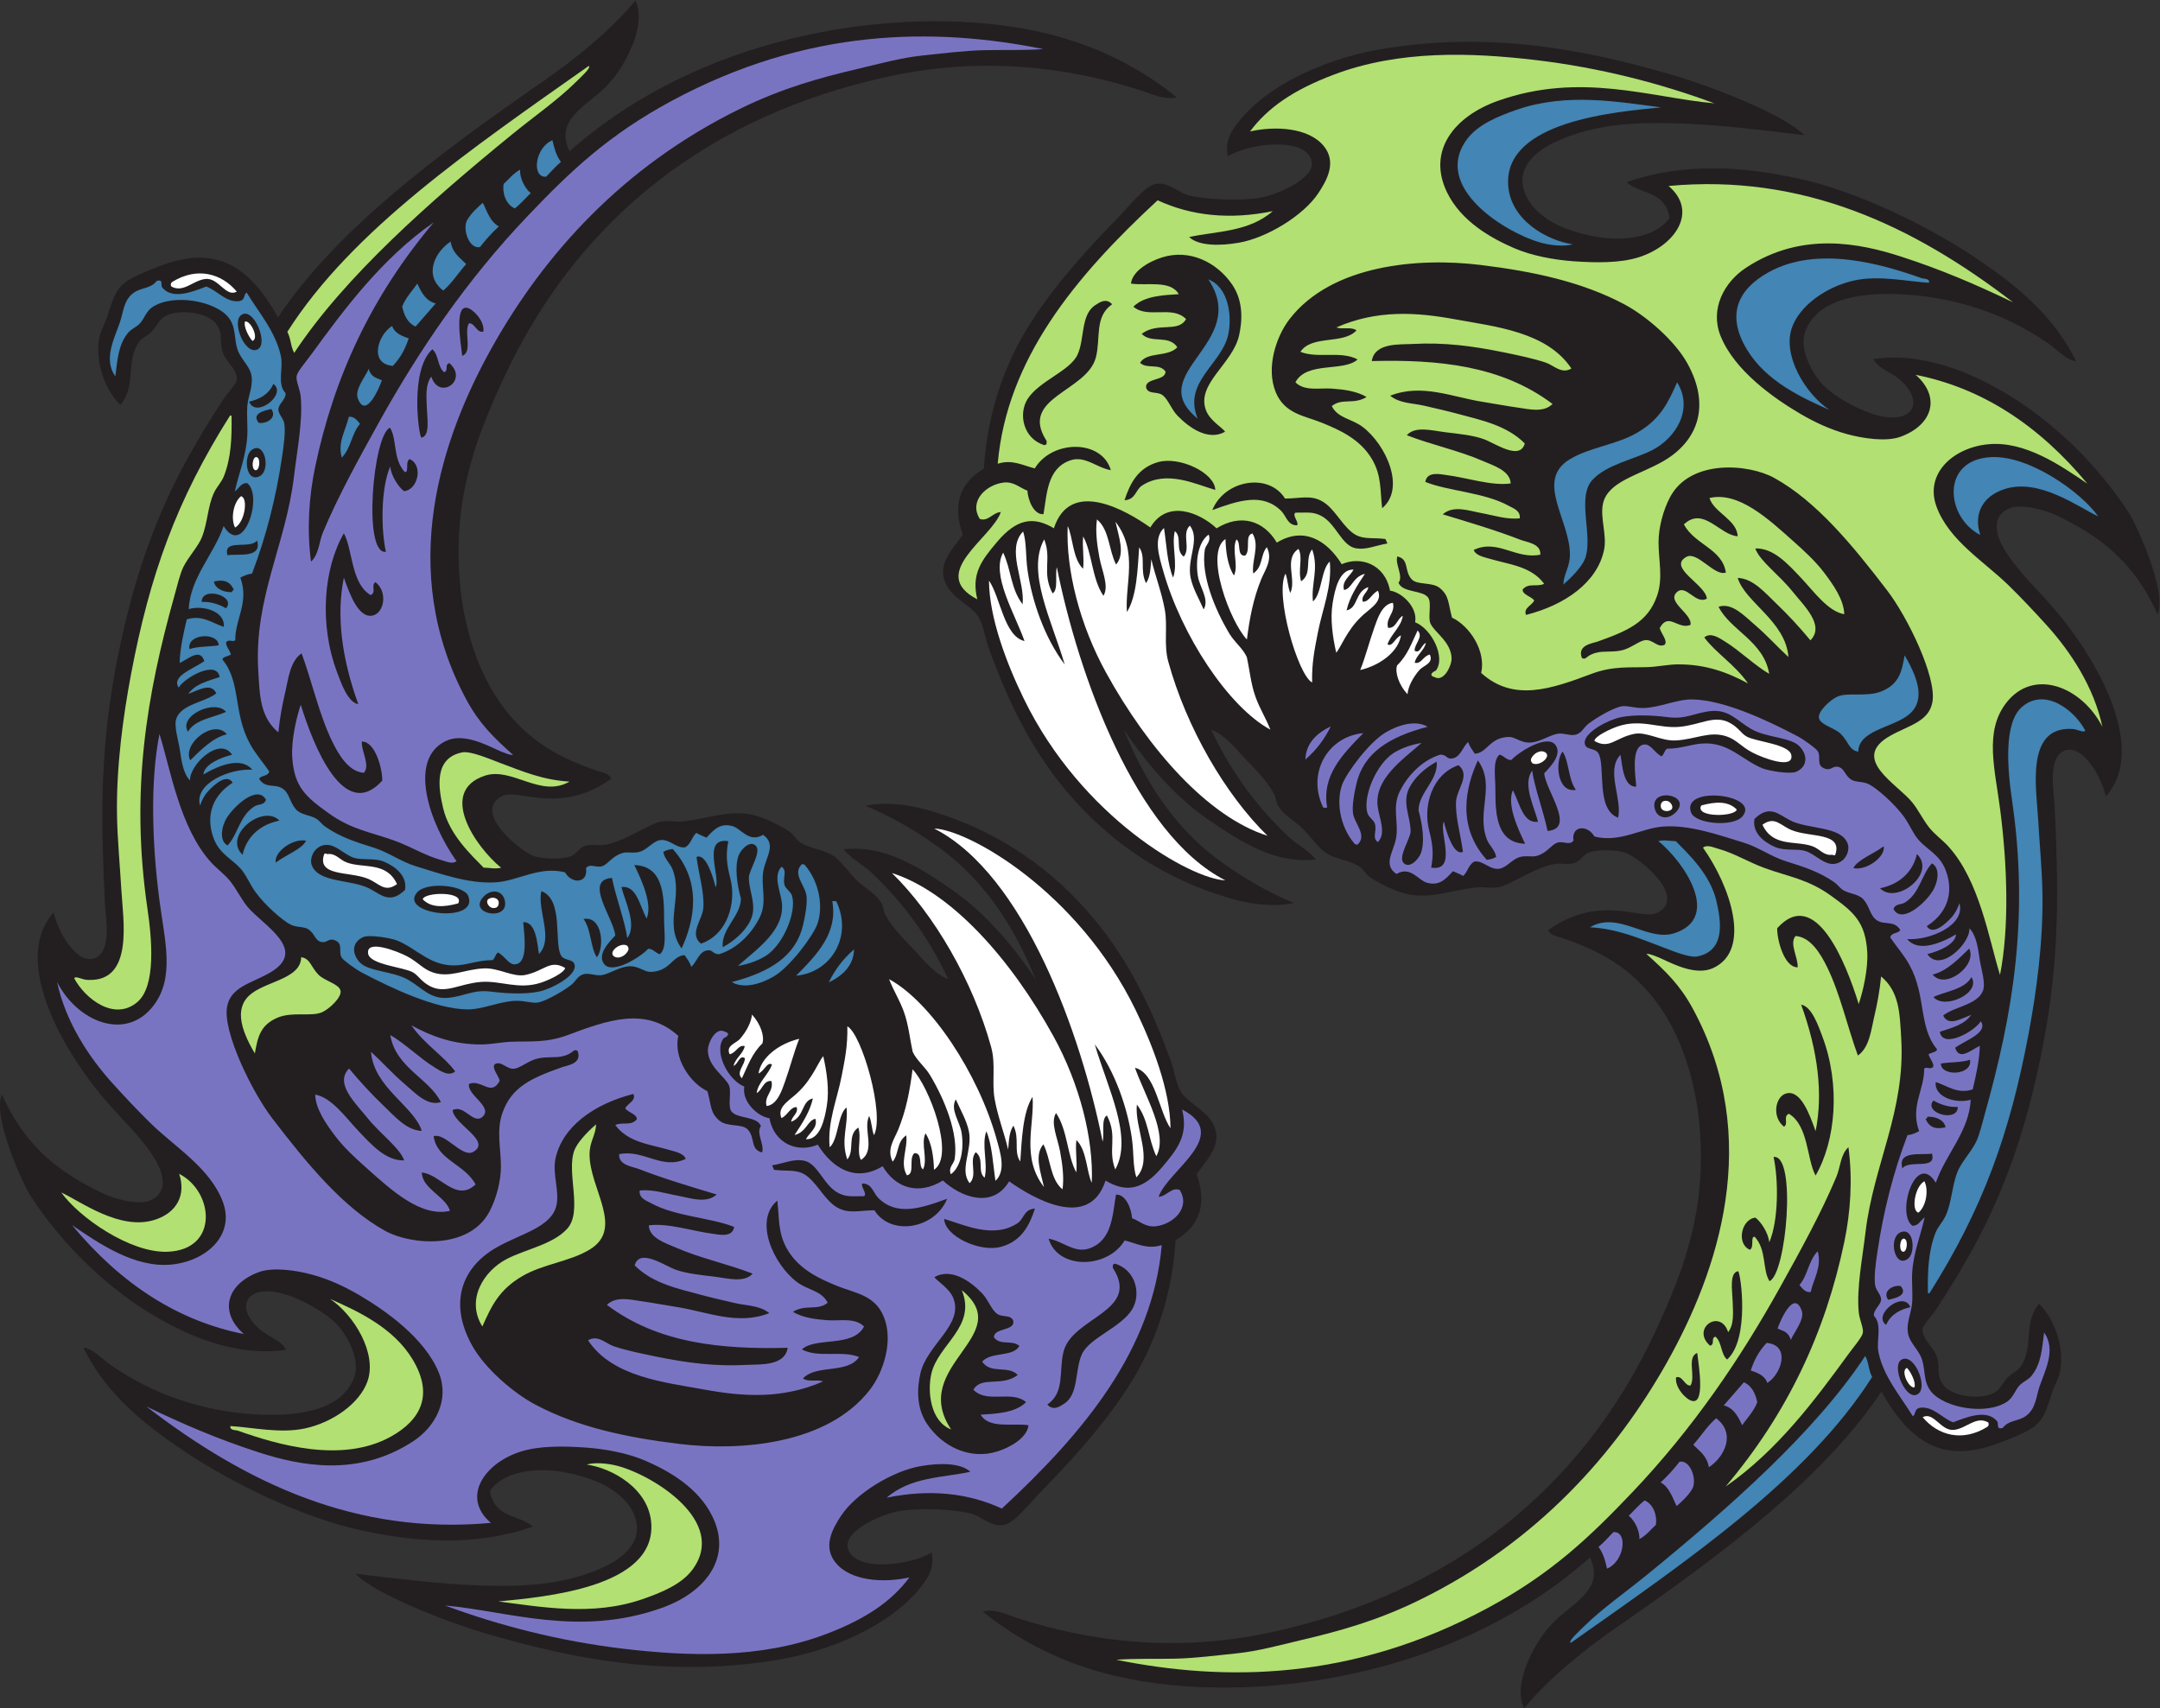 <?xml version="1.0" encoding="UTF-8" standalone="no"?>
<svg
   xmlns:dc="http://purl.org/dc/elements/1.1/"
   xmlns:cc="http://creativecommons.org/ns#"
   xmlns:rdf="http://www.w3.org/1999/02/22-rdf-syntax-ns#"
   xmlns:svg="http://www.w3.org/2000/svg"
   xmlns="http://www.w3.org/2000/svg"
   viewBox="0 0 759.92 601.093"
   height="601.093"
   width="759.92"
   xml:space="preserve"
   id="svg2"
   version="1.1"><rect x="0" y="0" width="759.92" height="601.093" fill="#333333" stroke="none"/><defs
     id="defs6" /><g
     transform="matrix(1.333,0,0,-1.333,0,601.093)"
     id="g10"><g
       transform="scale(0.1)"
       id="g12"><path
         id="path14"
         style="fill:#231f20;fill-opacity:1;fill-rule:evenodd;stroke:none"
         d="m 1677.07,4508.23 c 32.87,-67.59 -33.3,-179.52 -65.84,-214.35 -48.82,-59.65 -152.03,-93.62 -108.05,-183.86 342.68,303.83 827.52,378.26 1162.88,329.44 164.36,-23.92 311.8,-83.19 439.64,-187 -30.26,-7.88 -60.72,7.07 -89.01,16.34 -198.34,65.08 -426.92,91.99 -673.58,38.19 -466.42,-101.71 -815.73,-370.61 -1012.54,-793.26 -79.71,-171.16 -134.45,-324.86 -117.01,-539.1 7.83,-96.03 36.48,-220.97 106.55,-320.53 71.45,-101.54 162.33,-148.12 259.23,-180.26 10.26,-3.41 29.76,-6.52 33.93,-20.05 -79.71,-56.2 -148.51,-57.91 -220,-46.7 -19.61,3.07 -51.63,9.44 -67.89,1.09 -82.13,-42.21 51.88,-149.29 86.55,-159.35 25.37,-7.36 72.91,-8.12 95.42,0.78 12.47,4.93 20.55,20.53 34.22,26.18 17.42,7.18 35.05,0.27 55.07,3.72 45.03,7.76 91.6,39.48 133.67,57.15 25.57,10.75 50.71,1.98 72.43,4.53 78.95,9.26 131.52,35.31 199.95,12.76 23.88,-7.87 60.06,-24.95 82.31,-40.66 10.05,-7.09 15.71,-19.71 26.45,-27 24.82,-16.84 59.94,-18.33 86.87,-35.06 20.91,-12.98 41.03,-44.32 66.79,-68.98 20.7,-19.81 44.62,-29.1 61.47,-57.22 4.97,-8.3 4.9,-19.48 9.07,-27.82 18.92,-37.61 52.44,-69.02 80.16,-98.38 26.03,-27.58 50.42,-59.58 86.85,-74.06 -55.42,119.78 -127.17,209.61 -201.98,280.73 -24.57,23.36 -54.98,37.32 -74.29,62.03 107.63,12.7 198.67,-47.01 280.9,-103 84.54,-57.58 160.62,-141.77 226.58,-241.19 -56.28,140.4 -131.93,249.61 -226.28,326.46 -45.89,37.37 -127.93,93.29 -223.43,132.65 79.8,15.83 160.63,-6.63 235.76,-34.83 143.05,-53.7 281.17,-148.86 393.63,-296.57 78.52,-103.16 132.84,-220.65 176.56,-341.95 9.16,-25.39 13.71,-59.39 25.91,-80.46 19.3,-33.39 77.01,-51 91.65,-100.26 13.76,-46.37 -24.08,-81.65 -49.23,-118.15 26.07,-74.83 11.73,-134.49 -55.67,-174.25 -7.18,-109.34 -31.86,-203.51 -74.67,-296.41 -57.37,-124.504 -166.2,-250.703 -282.67,-369.582 -25.2,-25.73 -64.3,-76.582 -92.78,-84.695 -34.11,-9.738 -62.57,22.176 -91.4,29.434 -44.8,11.269 -138.41,15.203 -190.59,5.671 -39.48,-7.195 -147.5,-50.925 -132.35,-99.121 19.46,-61.875 163.33,-44.402 220.79,-9.687 6.27,-35.34 -4.06,-57.774 -20.35,-80.184 -83.65,-115.265 -255.27,-182.82 -396.47,-204.894 -283.82,-44.364 -529.02,2.89 -767.66,73.508 -89.13,26.375 -284.878,100.945 -336.745,155.683 104.395,-13.176 227.555,-27.101 315.405,-30.574 109.92,-4.348 232.36,-3.391 342.95,49.332 60.59,28.867 113.08,79.711 67.96,155.012 -14.12,23.574 -42.94,46.328 -70.01,60.437 -33.49,17.434 -84.14,31.445 -122.95,36.387 -57.11,7.289 -142.56,0.527 -178.3,-52.598 13.04,-72.82 77.43,-61.269 113.57,-93.855 -156.08,-54.629 -316.87,-39.953 -457.09,-8.926 -151.265,33.457 -335.344,122.312 -463.43,208.105 -99.363,66.571 -204.695,148.153 -265.863,273.016 24.106,-0.75 51.168,-31.406 74.824,-47.605 108.657,-74.387 236.547,-120.079 381.129,-128.43 88.168,-5.106 225.606,1.738 259.582,100.137 14.735,42.707 -16.414,107.558 -49.675,140.629 -35.02,34.8 -110.446,75.36 -161.692,82.64 -78.273,11.14 -99.844,-43.69 -41.195,-96.75 25.586,-23.14 61.637,-31.246 71.617,-56.148 C 625.699,927.773 493.852,980.164 379.988,1053.03 268.672,1124.25 159.031,1231.38 80.453,1353.3 61.887,1382.13 -21.453,1560.03 5.164,1620.63 68.492,1477.35 163.891,1411.55 268.637,1360.72 c 34.183,-16.59 98.117,-33.66 129.359,-19.29 38.117,17.54 41.559,57.11 11.274,107.99 -35.707,59.98 -94.473,110.61 -146.692,174.59 -109.437,134.12 -228.441,358.01 -120.918,477.18 11.32,-52.08 60.738,-138.21 108.211,-121.12 46.277,16.67 28.84,108.61 27.055,143.52 -3.227,62.67 -4.539,101.94 -5.832,153.44 -5.203,206.61 9.984,366.97 50.976,551.68 35.782,161.29 87.078,313.75 169.09,463.45 29.043,53.01 59.528,104.22 97.094,161.15 11.859,17.97 35.242,42.65 36.641,52.12 3.812,25.91 -26.957,47.37 -36.332,72.18 -10.747,28.4 1.457,48.14 -16.012,74.31 -21.613,32.38 -95.207,43.25 -134.977,23.84 -17.586,-8.58 -23.105,-27.46 -37.707,-41.96 -11.101,-11.01 -24.601,-16.02 -31.281,-24.84 -38.969,-51.52 -7.297,-119.25 -51.113,-168.65 -43.328,44.29 -66.133,116.02 -55.539,176.98 2.886,16.62 14.078,35.81 20.871,55.58 12.129,35.28 18.66,72.34 52.683,94.87 22.075,14.62 61.332,29.87 88.235,40.07 147.054,55.76 234.285,-0.72 310.011,-135.9 154.121,230.69 420.506,429.52 699.746,622.84 91.93,63.64 182.67,138.88 243.59,213.48 v 0" /><path
         id="path16"
         style="fill:#b2e073;fill-opacity:1;fill-rule:evenodd;stroke:none"
         d="m 1503.14,2446.34 c -76.39,-44.39 -151.62,39.42 -223.46,15.58 -124.51,-41.32 -24.92,-187.93 42.96,-242.99 -16.94,-3.97 -30.84,0.18 -46.25,0.28 -32.57,33.51 -90.06,86.24 -106.87,157.21 -12.89,54.49 -24.42,132.12 50.31,147 21.72,4.33 70.95,-16.88 97.29,-26.76 63.52,-23.85 115.17,-46.12 186.02,-50.32 v 0" /><path
         id="path18"
         style="fill:#b2e073;fill-opacity:1;fill-rule:evenodd;stroke:none"
         d="m 672.652,1728.66 c -39.797,67.22 -55.363,125.56 -5.558,160.64 44.461,31.33 126.91,38.96 127.804,93.52 24.301,-3.5 25.586,-26.12 45.961,-46.53 16.289,-16.31 52.727,-23.42 57.719,-41.18 4.879,-17.36 -30.055,-49.46 -48.39,-57.45 -29.04,-12.65 -78.168,2.2 -117.625,-14.41 -45.782,-19.25 -52.614,-52.2 -59.911,-94.59 v 0" /><path
         id="path20"
         style="fill:#b2e073;fill-opacity:1;fill-rule:evenodd;stroke:none"
         d="m 161.715,1361.82 c 51.683,-23.71 156.238,-102.84 248.832,-71.44 56.5,18.85 80.769,65.36 62.324,120.53 91.375,-46.14 106.051,-200.45 -30.808,-205.54 -98.508,-3.66 -233.411,90.67 -280.348,156.45 v 0" /><path
         id="path22"
         style="fill:#ffffff;fill-opacity:1;fill-rule:evenodd;stroke:none"
         d="m 2465.49,2322.5 c 89.93,-3 378.74,-165.17 531.39,-478.37 44.51,-91.36 91.66,-212.79 92.37,-312.77 -30.5,44.02 -39.57,146.77 -93.76,159.6 25.41,-72.33 88.98,-175.22 56.31,-233.36 -21.59,45.62 -19.73,95.06 -51.27,136.33 -6.86,-61.66 44.43,-145.16 -1.41,-192.18 -9.63,29.89 -6.23,65.42 -11.99,104.51 -11.37,77.09 -43.1,174 -97.74,246.48 34.06,-116.05 101.59,-244.67 54.13,-330.13 -20.77,52.53 7.3,86.71 -22.13,142.48 -15.75,-9.09 -6.12,-47.84 -11.25,-68.96 -56.5,282.58 -206.43,704.87 -444.65,826.37 v 0" /><path
         id="path24"
         style="fill:#ffffff;fill-opacity:1;fill-rule:evenodd;stroke:none"
         d="m 1984.6,1831.39 c 22.45,-23.95 33.92,-57.62 27.51,-76.19 -27.92,-26.93 -38.82,-60.25 -54.03,-91.95 -16.99,15.94 8.78,35.3 7.77,53.2 -14.58,8.86 -16.64,-14.39 -29.68,-20.57 3.79,19.71 25.93,32.55 29.43,52.37 -17.62,4.06 -21.93,-17.7 -39.84,-21.63 -10.95,23.13 16.89,28.67 27.54,40.89 16.52,18.94 30.06,44.29 31.3,63.88 v 0" /><path
         id="path26"
         style="fill:#ffffff;fill-opacity:1;fill-rule:evenodd;stroke:none"
         d="m 2346.56,1924.81 c 110.26,-59.63 234.94,-248.21 283.46,-421.09 10.22,-36.42 25.85,-84.71 -2.72,-111.2 -6.44,41.76 -8.49,93.85 -24.01,130.98 -13.36,-36.45 4.82,-84.75 -4.58,-122.68 -20.2,16.11 0.03,49.87 -23.5,67.36 -18.82,-22.22 5.99,-60.79 -16.07,-81.79 -28.3,35.62 8.4,87.38 -2.09,137.4 -5.89,28.07 -21.18,53.94 -34.45,83.67 -15.7,-27.12 10.86,-58.32 15.47,-88.75 6.48,-42.73 -1.92,-89.94 -28.64,-108.78 -7.28,19.05 8.06,26.54 10.17,40.1 10.53,67.48 -26.72,157.98 -65.4,222.15 -12.95,21.45 -35.26,38.55 -45.43,60.95 -7.55,34.07 -10.71,71.34 -23.49,106.4 -10.98,30.16 -26.4,53.73 -38.72,85.28 v 0" /><path
         id="path28"
         style="fill:#b2e073;fill-opacity:1;fill-rule:evenodd;stroke:none"
         d="m 1573.39,1541.77 c -1.6,-30.43 -17.19,-45.24 -17.39,-78.85 -0.57,-90.93 92.68,-195.53 0.7,-251.53 -52.69,-32.09 -122.68,-38.16 -177.51,-69.96 -62.15,-36.05 -81.93,-79.11 -106.17,-133.36 -44.14,71.23 3.84,146.68 64.49,178.27 49.53,25.8 120.81,37.81 159.07,79.33 42.48,46.1 -2.63,148.61 19.32,207.42 6.68,17.93 29.74,45.05 57.49,68.68 v 0" /><path
         id="path30"
         style="fill:#ffffff;fill-opacity:1;fill-rule:evenodd;stroke:none"
         d="m 2109.4,1767.45 c -13.4,-33.32 -24.01,-74.97 -37.45,-112.78 -8.27,-23.26 -20.42,-61.45 -48.68,-64.67 -7.61,26.43 20.2,39.58 12.59,66.02 -20.97,2.11 -23.54,-23.64 -38.77,-31.8 3.68,28.71 31.05,48.51 40.39,75.1 -12.14,9.18 -20.77,-17.95 -35.55,-23.25 5.95,40.31 51.26,77.97 107.47,91.38 v 0" /><path
         id="path32"
         style="fill:#ffffff;fill-opacity:1;fill-rule:evenodd;stroke:none"
         d="m 2236.39,1800.29 c 37.98,-19.94 99.33,-233.18 70.19,-287.37 -6.48,17.88 -5.31,32.88 -12.54,51.05 -17.34,-34.96 18.26,-89.79 -21.7,-116.27 -12.54,22.91 2.14,55.9 -6.91,85.54 -30.45,-20.28 -8.7,-60.15 -29.17,-84.19 -18.26,52.4 3.35,89.83 -2.08,137.4 -24.03,-20.28 -21.08,-84.77 -44.42,-105.31 -6.47,66.56 19.31,124.5 31.61,188.18 8.51,43.96 16.08,78.87 15.02,130.97 v 0" /><path
         id="path34"
         style="fill:#ffffff;fill-opacity:1;fill-rule:evenodd;stroke:none"
         d="m 2172.74,1721.72 c 9.62,-41.97 16.24,-89.17 9.57,-130.44 -6.02,-37.39 -17.83,-90.26 -55.35,-88.99 9.34,17.63 32.11,30.22 25.15,53.98 -20.9,-3.59 -23.32,-35.12 -55.09,-42.75 20.37,30.57 40.53,61.23 48.42,96.48 -30.68,-6.41 -21.79,-48.73 -57.23,-61.45 1.04,14.24 19.62,21.91 14.45,38.48 -16.68,1.3 -23.81,-21.89 -40.11,-28.86 -13.81,31.06 25.85,48.88 46.48,70.78 35.57,34.55 52.58,80.28 63.71,92.77 v 0" /><path
         id="path36"
         style="fill:#b2e073;fill-opacity:1;fill-rule:evenodd;stroke:none"
         d="m 871.031,1080.92 c 70.965,-31.45 167.009,-74.85 218.059,-159.916 55.84,-93.035 21.88,-159.188 -56.73,-203.133 -129.747,-72.531 -301.575,-21.25 -404.157,15.117 -6.039,2.141 -23.062,0.664 -19.773,12.285 56.711,-3.3 132.152,-20.546 197.8,-5.937 72.165,16.055 142.809,65.312 163.629,123.965 26.004,73.262 -34.539,174.299 -98.828,217.619 v 0" /><path
         id="path38"
         style="fill:#ffffff;fill-opacity:1;fill-rule:evenodd;stroke:none"
         d="m 2408.49,1686.9 c 44.12,-46.13 113.1,-228.58 56.58,-265.19 -0.85,28.5 -4.69,69.33 -22.43,96.24 -13.13,-27.6 6.87,-67.63 -6.45,-95.16 -13.44,8.09 0.4,44.11 -22.97,42.78 -16.11,-14.61 2.51,-54.16 -19.53,-58.54 -19.8,32.83 2.81,70.35 -1.84,105.59 -26.21,-17.81 -18.5,-48.35 -35.83,-69.49 -16.84,32.4 4.59,59.76 14.72,84.73 20.87,51.36 30.68,102.87 37.75,159.04 v 0" /><path
         id="path40"
         style="fill:#b2e073;fill-opacity:1;fill-rule:evenodd;stroke:none"
         d="m 2538.46,1103.86 c 147.5,-119.954 -140.8,-198.598 -28.19,-367.524 -55.63,21.926 -62.56,101.125 -52.34,146.504 17.67,78.398 120.11,123.98 80.53,221.02 v 0" /><path
         id="path42"
         style="fill:#b2e073;fill-opacity:1;fill-rule:evenodd;stroke:none"
         d="m 1548.48,643.641 c 20.45,6.132 53.15,3.683 79.4,-2.957 93.44,-23.664 295.26,-146.875 199.3,-274.856 -28.82,-38.445 -81.12,-60.008 -131.53,-77.469 -132.31,-45.82 -270.1,-20.011 -380.37,-6.015 121.95,11.883 413.46,36.511 403.7,204.609 -5.43,93.176 -103.4,147.246 -170.5,156.688 v 0" /><path
         id="path44"
         style="fill:#ffffff;fill-opacity:1;fill-rule:evenodd;stroke:none"
         d="m 2354.14,2204.94 c 157,-49.78 314.44,-227.86 426.2,-430.77 68.88,-125.08 106.16,-270.28 101.16,-386.82 -13.8,27.99 -12.87,86.22 -40.59,112.81 -3.47,-27.14 2.68,-57.93 -0.29,-85.27 -23.88,43.15 -22.64,110.95 -53.41,156.66 -15.65,-25.66 3.8,-64.8 10.66,-101.57 6.63,-35.54 10.68,-70.43 6.38,-99.98 -33.17,27.3 -30.81,80.75 -50.48,118.97 -24.37,-28.26 -7.44,-72.02 1.57,-112.8 -60.81,79.05 -24.59,163.63 -30.13,238.17 -26.17,-41.4 -28.28,-112.98 -32.4,-170.79 -18.45,26.46 -0.82,60.46 -18.15,94.62 -12.06,-18.23 -11.59,-41.17 -13.91,-63.07 -10.44,44.51 -26.87,85.53 -35.52,132.87 -8.17,44.79 3.38,91.66 -9.29,137.66 -47.89,173.84 -150.37,350.48 -261.8,459.31 v 0" /><path
         id="path46"
         style="fill:#b2e073;fill-opacity:1;fill-rule:evenodd;stroke:none"
         d="m 606.953,3412.14 c 2.25,1.68 3.289,0.11 4.27,-1.6 0.703,-56.61 -1.012,-109.18 -20.364,-158.24 -6.242,-15.81 -18.98,-28.26 -26.214,-43.83 -16.649,-35.8 -16.364,-78.38 -31.852,-117.33 -9.832,-24.73 -36.289,-52.17 -49.207,-79.1 -8.727,-18.21 -15.871,-48.74 -23.02,-74.31 -73.14,-261.8 -117.171,-514.25 -71.386,-827.01 11.722,-80.05 23.031,-203.78 -26.547,-246.17 -60.903,-52.06 -138.535,9.2 -166.774,62.61 4.457,7.63 21.168,-4.84 37.422,-4.29 120.02,-4.54 91.68,157.65 86.949,238.13 -4.097,69.96 -10.425,134.7 -11.421,197.01 -2.051,128.28 16.246,261.37 37.015,371.54 49.274,261.27 120.067,459.48 261.129,682.59 z m 946.557,922.93 c 9.32,-2.87 -23.33,-32.03 -36.37,-44.89 -45.3,-44.73 -109.18,-89.52 -165.5,-135.47 -216.03,-176.28 -442.773,-376.06 -575.163,-576.91 -10.5,20.21 -7.664,35.41 -18.157,55.61 171.012,269.19 486.72,484.07 795.19,701.66 v 0" /><path
         id="path48"
         style="fill:#7974c2;fill-opacity:1;fill-rule:evenodd;stroke:none"
         d="m 1174.67,271.699 c 167.78,-15.09 352.71,-83.82 570.69,-6.886 116.28,41.054 188.23,132.539 134.81,242.128 -37.16,76.204 -115.4,120.196 -176.64,146.809 -46.24,20.086 -105.79,31.172 -157.7,34.805 -56.24,3.945 -121.94,5.379 -172.41,-10.91 C 1277.29,646.648 1216.87,556.699 1295.57,489.766 941.738,456.98 651.406,593.34 386.316,796.953 c 99.067,-47.734 191.188,-86.965 296.133,-120.93 108.606,-35.144 261.821,-67.039 408.711,29.532 57.86,38.039 95.63,108.742 67.42,179.609 -36.91,92.695 -142.63,165.976 -210.56,205.886 -35.239,20.71 -77.317,41.1 -123.743,53.77 -39.847,10.88 -102.589,21.1 -141.394,6.73 -84.07,-31.11 -106.528,-104.36 -39.352,-163.308 -174.09,34.468 -324.465,132.098 -453.242,287.248 69.566,-46.99 164.887,-114.16 263.52,-103.81 92.074,9.66 166.093,78.22 134.777,164.08 -32.731,89.72 -125.582,144.87 -190.25,208.02 -33.238,32.47 -68.625,70 -101.535,106.42 -60.871,67.38 -123.711,160.94 -146.117,267.09 53.949,-105.91 182.507,-157.62 254.98,-61.58 56.563,74.96 28.805,171.76 14.801,279.86 -19.137,147.75 -24.281,312.23 0.418,436.51 29.437,-94.57 53.762,-248.32 136.207,-338.99 16.012,-17.6 36.781,-31.99 51.57,-51.07 16.578,-21.39 27.789,-45.42 43.817,-65.23 39.566,-48.94 165.226,-114.97 58.476,-175.64 -48.836,-27.76 -102.726,-37.01 -111.765,-89.78 -11.278,-65.88 65.691,-223.71 119.113,-293.53 91.566,-119.68 186.894,-235.79 298.209,-297.34 68.15,-37.7 221.45,-50.25 275.07,50.42 18.33,34.41 30.74,81.61 30.51,120.27 -0.29,48.42 -12.17,93.91 3.79,140.07 24.35,70.37 78.65,93.13 157.75,121.3 13.27,4.73 53.96,8.93 40.64,43.29 -12.93,6.24 -9.8,-7.89 -39.56,-14.42 -17.58,-4.92 -47.35,0.05 -71.1,-7.47 -22.31,-7.06 -40.8,-23.37 -55.88,-25.37 -20.6,-2.73 -33.61,21.59 -51.58,12.05 -9.67,-9.38 9.18,-29.47 12.81,-43.84 -23.08,-43.53 -48.15,5.23 -81.26,-8.53 -5.3,-29.44 64.64,-60.75 35.78,-86.62 -24.35,-21.83 -49.05,34.11 -78.84,17.4 2.14,-36.91 105.42,-82.13 53.69,-110.41 -28.69,-15.69 -74.07,52.44 -103.97,41.47 9.86,-63.21 81.46,-72.8 110.89,-127 -51.4,-48.79 -94.23,27.91 -141.93,31.32 0.96,-43.18 63.4,-63.14 74.28,-101.07 -76.65,-17.65 -154.47,54.34 -222.623,115.28 -26.493,23.69 -56.649,51.11 -79.364,81.03 -24.093,31.74 -52.64,71.82 -53.687,110.41 43.308,-7.22 80.687,-60.76 114.91,-96.8 34.613,-36.48 71.994,-78.27 119.984,-76.77 -12.09,33.63 -63.13,69.71 -96.984,112.04 -31.262,39.09 -87.703,90.84 -48.606,130.46 27.969,-33.65 59.219,-67.75 90.31,-97.33 30.21,-28.74 60.61,-65.66 101.55,-67.38 -19.21,64.29 -126.598,114.39 -133.844,208.79 27.624,-25.15 56.714,-57.68 87.914,-84.22 28.31,-24.08 60.82,-60.39 96.48,-48.42 -30.87,62.33 -119.53,90.96 -133.59,177 37.77,-21.78 78.43,-61.84 116.78,-85.31 13.36,-8.18 37.55,-25.86 54.53,-10.71 -29,39.73 -81.79,72.37 -115.44,121.4 53.97,-29.28 112.01,-50.99 186.03,-50.32 24.69,0.21 51.94,6.17 78.32,7.2 47.21,1.79 91.48,-3.62 148.09,17.58 105.82,39.61 206.19,75.57 291.9,-2.24 -13.4,-57.23 29.97,-123.82 76.92,-145.97 10.78,-40.19 7.37,-57.15 31.78,-77.8 20.26,-17.14 59.26,-7.23 74.31,-23.01 21.03,-22.05 5.8,-53.27 38.19,-60.69 6.86,20.19 -16.8,51.84 -3.17,69.5 -10.33,26.93 -63.25,18.59 -78.04,39.05 -10.12,14 1.08,51.55 -6.12,68.17 -10.34,23.81 -54.34,48.2 -55.84,91.7 -0.66,19.3 20.32,63.86 44.6,50.2 18.4,-4.96 3.15,-15.22 -2.89,-17.08 -27.01,-34.71 10.66,-110.46 54.49,-127.78 -7.26,-40.62 36.63,-79.89 66.26,-83.43 13.71,-71.34 78.66,-91.46 127.48,-69.8 39.04,-63.11 100.34,-100.47 171.31,-57 34.78,-58.67 95.35,-77.02 159.03,-37.75 44.45,-41.56 130.07,-77.52 174.81,-2.19 62.8,-44.48 211.43,-131.19 254.48,2.04 54.4,-32.3 98.14,-25.31 150.24,36.31 41.26,48.79 68.27,84.62 51.9,151.27 132.08,-68.52 -38.78,-161.18 -62.09,-230.39 22.02,1.42 33.22,26.01 55.61,18.16 29.78,-47.92 -17.98,-90.65 -62.84,-95.94 -27.98,-3.3 -44.02,15.08 -62.82,21.13 -1.59,25.45 -17.07,64.38 -42.48,62.3 -9.32,-52.8 -9.36,-120.58 -70.35,-141.91 -39.26,-13.72 -70.13,19.65 -107.44,25.7 24,-82.12 155.19,-80.35 200.74,-4.62 31.26,-7.66 59.09,-24.52 97.82,-12.33 C 3042.2,947.285 2862.9,730 2644.11,527.52 c -89.38,41.328 -190.29,51.921 -303.91,28.71 63.98,55.731 149.94,52.688 220.82,68.36 -26.09,24.355 -83.18,23.262 -130.98,15.008 -74.13,-12.801 -170.8,-71.602 -210.13,-130.899 -23.09,-34.781 -48.72,-81.531 -14.75,-123.758 39.99,-49.718 128.69,-54.082 195.11,-39.101 -47.16,-62.746 -113.16,-108.789 -219.5,-149.336 -174.35,-66.477 -365.89,-58.731 -531.95,-39.375 -172.36,20.098 -335.94,63.039 -474.15,114.57 z M 2753.44,4379.82 c -50.08,-3.87 -100.88,-1.71 -154.78,-2.89 -53,-1.14 -108.01,-8.34 -163.85,-14.1 -56.07,-5.79 -111.81,-21.33 -171.88,-35.49 -100.55,-23.71 -198.58,-50.66 -310.38,-105.48 -312.12,-153.07 -517.91,-387.72 -652.16,-626.06 -134.84,-239.4 -255.35,-591.17 -68.22,-935.53 33.19,-61.07 70.5,-97.49 121.84,-143.31 -5.85,-1.85 -27.11,6.52 -41.43,13.11 -31.61,14.54 -90.33,44.66 -134.97,23.84 -101.65,-47.43 -45.84,-214.5 27.15,-317.56 -10.12,-9.08 -27.52,-0.58 -40.36,2.95 -42.14,11.59 -77.74,34.4 -122.41,50.83 -61.427,22.59 -113.455,28.62 -175.052,73.03 -58.954,42.51 -90.879,68.43 -95.645,148.13 -2.758,46.05 11.781,106.46 22.5,137.91 33.656,-109.45 114.41,-312.07 215.107,-200.28 0.86,28.79 -17.771,103.49 -53.959,103.19 -1.648,-26.21 22.692,-62.19 5.586,-82.6 -40.179,2.67 -66.39,47.44 -83.636,82.63 -33.965,69.32 -53.473,158.01 -80.914,232.84 -30.84,-21.5 -34.961,-68.14 -42.801,-101.02 -8.293,-34.78 -15.067,-71.73 -18.485,-107.71 -48.402,40.38 -49.183,97.19 -53.128,163.87 -11.336,191.34 72.925,331.88 94.261,511.05 8.528,71.54 23.629,146.7 17.985,210.35 -1.868,21.06 -13.262,42.31 -10.938,55.34 2.09,11.76 24.668,37.77 38.246,56.39 86.184,118.28 186.513,254.06 323.823,349.25 C 981.152,3728.61 881.664,3515.77 831.699,3276.55 815.395,3198.49 809.516,3111 820.922,3026.88 c 21.363,20 20.754,51.94 31.836,78.31 39.863,94.85 93.519,192.39 148.182,290.77 104.27,187.68 229.98,373.42 391.79,543.29 112.06,117.64 212.4,213.48 379.93,303.79 358.83,193.41 694.72,194.41 980.78,136.78 z M 1233.33,3696.6 c -33.34,8.09 -18.58,-85.71 -13.4,-126.7 28.37,11.15 3.62,61.58 17.67,86.06 15.97,1.43 20.72,-27.1 38.21,-21.66 3.74,28.13 -28.08,59.88 -42.48,62.3 z m -121.2,-342.37 c 23.24,3.69 15.49,50.32 14.46,77.51 -1.19,31.42 -4.34,62.76 11.79,83.39 20.44,-63.8 99.37,-9.6 47.59,35.8 -14.06,-4.47 -0.74,-19.23 -13.9,-24.05 -17.68,14.47 -13.77,46.13 -31,60.42 -60.43,-54 -35.84,-229.34 -28.94,-233.07 z m -93.66,-301.48 c -13.23,60.8 -13.26,167.6 11.3,225.06 2.78,-24.44 21.22,-53.44 36.6,-64.97 37.32,3.76 51.05,69.36 14.73,84.73 -12.59,-6.73 -0.44,-35.52 -12.84,-34.21 -32.11,35.16 -19.78,86.78 -38.99,117.09 -44.719,-18.06 -72.329,-336.22 -10.8,-327.7 z M 889.516,2735.23 c 10.289,-27.37 28.004,-79.92 56.105,-84.48 -44.641,123.4 -57.941,235.17 -38.109,333.87 16.082,-44.97 39.242,-109.29 77.218,-99.73 28.74,7.24 39.59,61.8 6.172,87.94 -12.66,-8.25 3.407,-27.29 -12.839,-34.21 -52.223,31.44 -46.786,120.08 -70.512,163.08 -53.035,-91.6 -66.141,-238.4 -18.035,-366.47 z M 1465.9,1450.39 c -8.27,-39.64 11.27,-85.66 2.64,-122.96 -13.45,-58.07 -94.54,-74.09 -158.81,-111.13 -90.61,-52.22 -126.77,-145.63 -63.18,-259.269 33.51,-59.902 108.37,-124.386 166.2,-155.09 111.79,-59.355 239.85,-86.726 380.61,-103.847 161.66,-19.668 391.1,-1.114 502.57,143.097 35.99,46.563 62.98,129.856 36.16,193.779 -23.75,56.55 -75.98,61.32 -121.34,79.7 -46.5,18.85 -101.01,43.07 -132.28,96 -26.02,44.08 -21.15,82.62 -26.94,129.65 -62.93,-52.64 -9.92,-167.95 51.24,-214.38 29.64,-22.51 65.25,-22.62 81.78,-55.1 -27.04,-22.2 -57.42,-2.91 -91.96,-24.02 26.23,-15.59 59.23,-19.87 91.67,-22.22 31.78,-2.3 72.18,7.73 96.23,-16.6 -29.69,-56.254 -127.68,-26.691 -164.15,-60.363 43.96,-23.684 105.11,-1.614 151.02,-20.098 -30.54,-45.527 -113.14,-18.476 -148.11,-56.621 14.77,-10.48 36.8,-1.633 53.2,-7.773 -107.69,-47.325 -211.77,-40.079 -313.02,-21.536 -105.69,19.368 -243.11,32.969 -307.36,130.012 25.93,15.457 46.1,-8.164 67.36,-15.519 29.59,-10.235 72.49,-19.305 111.73,-27.305 80.91,-16.512 155.93,-26.688 240.56,-22 34.01,1.883 99.83,-3.828 107.2,45.125 -174.9,-4.492 -342.11,11.426 -477.1,113.238 24.03,24.04 63.48,13.46 91.43,9.59 29.93,-4.14 62.17,-10.37 91.94,-15 80.85,-12.55 161.33,-49.5 245.11,-16.38 -24.89,20.7 -60.02,19.42 -90.07,26.48 -30.37,7.14 -61.46,14.04 -91.67,22.23 -59.71,16.16 -126.1,29.69 -173.45,77.3 12.67,46.15 77.89,-0.28 107.98,-11.25 29.03,-10.6 67.37,-14.24 100.5,-18.22 35.66,-4.3 80.37,-17.56 102.91,7.72 -64.65,25.25 -138.65,40.68 -201.26,68.23 -26.18,11.51 -71.58,24.75 -72.94,59.09 50.4,7.04 115.5,-15.29 169.72,-22.24 15.87,-2.03 51.18,-10.64 55.62,18.16 -60.37,24.5 -155.35,27.33 -220.25,63.16 -11.61,6.41 -31.29,12.47 -29.12,32.89 34.29,3.93 68,-7.81 102.1,-13.94 32.39,-5.83 72.72,-21.49 101.32,3.43 -65.54,19.87 -140.59,42.05 -204.2,66.91 -18.49,7.22 -55.18,10.05 -53.45,39.58 64.11,13.62 113.5,-42.62 175.88,-12.36 -5.86,15.27 -28.16,18.95 -42.49,23.27 -49.22,14.81 -109.49,19.32 -143.52,66.07 19.41,9.15 41.83,-3.64 56.94,15.23 0.11,13.82 -22.04,17.27 -30.73,28.6 5.77,13.28 29.47,19.84 21.67,38.21 -103.42,-26.25 -188.01,-85.98 -205.89,-171.53 z m 577.1,-28.8 c 38.22,-5.04 63.08,3.9 90.34,-19.28 27.48,-23.35 45.04,-61.33 75.08,-79.42 30.8,-18.53 60.11,-8.23 99.43,-8.05 42.84,-69.14 159.63,-49.55 191.94,30.41 -70.25,-25.63 -133.15,-46.39 -182.04,2.46 -13.22,13.24 -16.6,38.34 -41.95,37.71 -5.06,-8.67 14.2,-26.47 4.53,-33.41 -30.35,0.43 -45.17,-3.21 -67.62,8.31 -39.75,20.4 -53.93,79.58 -92.19,85.83 -27,4.4 -48.14,-6.47 -82.86,-12.8 1.78,-3.92 3.56,-7.84 5.34,-11.76 z m 642.27,-141.09 c -64.41,-42.02 -142.16,-3.21 -193.26,11.56 0.95,-45.18 93.97,-89.25 150.47,-73.56 54.33,15.08 74.91,57.58 89.05,100.75 -29.42,-1.38 -28.7,-27.31 -46.26,-38.75 z m -55.14,-237.88 c -14.38,11.68 -22.29,36.76 -38.48,53.47 -32.88,33.97 -82.36,66.96 -125.62,42.28 8.54,-11.85 39.54,-29.08 49.98,-55.34 28.06,-70.66 -70.04,-122.901 -86.95,-199.116 -8.38,-37.773 -11.75,-89.734 18.13,-133.652 40.26,-59.199 112.41,-94.91 185.21,-71.981 38.21,12.039 78.93,37.996 82.09,69.207 -41.69,6.133 -104.53,-10.152 -126.17,27.844 34.58,2.352 90.73,3.34 119.78,33.106 -38.2,32.585 -102.63,-4.766 -138.99,32.656 20.75,37.168 74.27,6.59 117.1,38.984 -25.76,26.727 -71.11,1.231 -94.08,35.32 25.27,27.161 80.07,10.872 98.38,41.133 -18.65,17.492 -50.32,0.254 -67.09,22.735 -1.01,26.274 56.59,15.871 50.8,44.354 -7.82,17.32 -29.49,7.11 -44.09,19 z m 307.96,118.58 c 72.05,-113.56 -107.75,-128.38 -131.05,-219.141 -13.1,-51.082 4.41,-107.215 -42.82,-140.055 16.06,-17.883 34.2,-4.348 44.92,2.652 38.69,25.305 27.07,90.141 46.81,131.231 20.61,42.902 101.27,68.633 131.56,116.493 24.38,38.55 12.18,103.94 -44.6,121.64 -1.96,-0.89 -3.93,-1.79 -5.88,-2.67 1.54,-3.83 -1.92,-5.78 1.06,-10.15 v 0" /><path
         id="path50"
         style="fill:#4385b4;fill-opacity:1;fill-rule:evenodd;stroke:none"
         d="m 1458.02,4139.16 c 5.15,-21.3 8.79,-38.3 22.43,-57.2 -14.72,-12.37 -26.2,-25.94 -39.04,-39.01 -39.08,-3.44 -29.75,77.31 16.61,96.21 z M 950.156,3390.63 c -22.968,-27.15 -23.008,-62.92 -48.148,-89.25 -11.465,42.51 10.883,72.35 18.484,107.71 12.946,2 21.403,-7.97 29.664,-18.46 z m 22.766,145.15 c 6.773,-23.11 21.926,-23.92 35.008,-30.23 -5.55,-16.85 -42.793,-106.12 -63.903,-46.75 -8.308,23.38 23.176,60.24 28.895,76.98 z m 63.888,7.72 c -63.497,5.45 -40.068,81.61 -1.83,105.58 8.09,-26.95 48.47,-32.12 43.55,-33.43 -9.42,-27.68 -20.48,-49.35 -41.72,-72.15 z m 113.13,164.88 c -19.71,-22.51 -33.44,-38.52 -53.17,-61.03 -20.06,8.9 -30.12,28.47 -35.31,52.78 9.9,25.39 28.54,43.6 39.85,60.67 6.76,-12.24 17.35,-44.69 48.63,-52.42 z m 39.35,163.32 c 5.01,-30.5 24.53,-42.47 41.14,-59.36 -20.68,-23.14 -35.88,-48.34 -60.43,-70.01 -52.73,39.86 -22.6,101.73 19.29,129.37 z m 127.25,40.04 c -19.69,-18.4 -34.37,-34.73 -49.74,-54.51 -26.96,-6.1 -46.05,42.56 -34.99,69.24 11.37,20.6 30.05,36.54 42.24,47.57 7.45,-11.45 17.4,-49.46 42.49,-62.3 z m 56.18,149.68 c -1.64,-20.35 11.92,-49.14 28.05,-61.76 -13.99,-13.45 -25.69,-27.77 -41.99,-40.35 -24.17,9.65 -33.92,43.19 -29.38,64.7 14.1,12.6 23.9,26.79 43.32,37.41 v 0" /><path
         id="path52"
         style="fill:#4385b4;fill-opacity:1;fill-rule:evenodd;stroke:none"
         d="m 544.359,3753.04 c 29.434,-10.43 53.004,-43.7 88.356,-38.33 15.476,3.95 9.137,16.09 18.187,22.45 32.133,-52.71 76.676,-103.21 90.547,-168.16 6.879,-32.2 -10.929,-73.2 12.274,-97.3 1.332,-17.04 -19.821,-28.9 -19,-44.1 0.574,-10.51 11.937,-22.28 14.691,-32.35 5.625,-20.58 -1.238,-66.55 -4.84,-90.88 -16.297,-109.95 -42.293,-211.48 -79.5,-309.24 -9.121,-0.47 -19.644,-4.67 -30.742,-10.42 23.965,-65.91 -14.027,-108.57 -13.418,-165.71 -9.09,-4.71 -13.379,3.35 -23.262,-3.47 -4.437,-8.09 9.118,-22.94 11.746,-33.69 -6.21,-4.98 -23.011,-6 -22.187,-13.63 49.344,-59.34 27.555,-139.93 72.629,-222.41 14.336,-26.23 34.332,-48.3 50.765,-72.72 -3.695,-13.72 -20.23,-9.15 -26.738,-19.24 16.071,-26.59 40.778,-12.49 61.199,-25.41 18.938,-11.98 19.012,-35.55 35.536,-54.82 13.336,-15.54 37.843,-15.25 53.988,-25.14 8.851,-5.42 15.902,-15.73 23.777,-21.12 40.153,-27.5 77.028,-39.4 128.02,-55.38 38.643,-12.11 71.923,-37.02 110.913,-48.95 66.57,-20.38 141.09,-47.06 210.88,-42.58 59.57,3.83 115.18,43.63 183.11,26.4 17.46,-31.41 61.41,-29.73 55.34,10.93 10.22,13.92 27.76,-0.31 43.57,5.61 15.53,5.81 25.3,25.88 51.87,34.19 14.95,4.68 29.98,-1.85 47.85,4 18.65,6.1 33.19,26.19 50.26,29.91 26.07,5.7 44.7,-22.75 68.69,-18.45 15.93,10.27 16.29,26.4 28.88,37.93 8.62,-5.21 17.94,-8.52 27,-12.57 21.88,24.43 37.56,38.27 67.63,30.72 23.55,-5.91 43.97,-45.72 81.52,-23.28 36.3,-25.4 7.55,-57.45 0.76,-95.42 -7.1,-39.82 10.62,-80.34 -8.86,-121.09 -17.66,-36.99 -54.78,-82.09 -107.74,-98.61 -17.98,-0.08 -16.47,13.47 -32.88,9.92 -21.29,-4.63 -26.4,-30.88 -40.65,-43.3 -4.55,13.87 -11.5,21.36 -17.63,31.02 -34.15,-2.66 -37.73,-42.88 -89.83,-44.34 -15.03,-0.43 -31.21,14.77 -52.91,14.98 -27.02,0.27 -51.91,-18.81 -74.59,-23.23 -16.97,-3.31 -35.99,6.86 -50.52,1.9 -15.82,-5.41 -18.66,-18.36 -32.89,-29.14 -19.98,-15.11 -57.23,-37.24 -82.61,-44.59 -15.26,-4.43 -36.71,4.32 -62.02,3.75 -41.44,-0.92 -88.46,-23.18 -128.04,-22.68 -83.99,1.07 -199.71,55.78 -278.22,97.14 -16.215,8.53 -48.977,32.18 -53.45,39.57 -9.394,15.54 4.91,36.18 -17.097,45.45 -16.555,6.97 -20.66,-5.61 -33.41,-4.53 -19.602,1.64 -18.571,20.03 -36.336,33.16 -11.84,8.73 -31.997,4.72 -48.649,13.38 -20.637,10.72 -66.949,50.79 -92.191,85.83 -15.114,20.98 -23.574,43.83 -38.203,60.69 -21.586,24.88 -54.934,38.58 -70.801,77.81 -19.641,48.54 -15.016,109.16 48.965,149.94 -15.559,25.96 -50.075,-6.73 -64.426,-22.17 -12.121,-13.02 -18.676,-29.06 -21.664,-38.21 -16.492,58.09 78.23,98.52 137.953,94.57 -28.504,34.58 -85.434,13.21 -129.113,-12.51 1.828,26.29 44.16,44.35 75.672,52.09 -32.778,50.13 -113.172,-27.03 -110.957,-68.12 -19.379,20.79 -22.594,53.82 -27.231,83.41 -3.926,25.05 -16.133,61.48 -8.527,81.26 14.39,37.41 75.601,42.04 105.074,65.45 -13.496,29.05 -45.25,9.44 -73.774,-1.57 16.504,25.24 49.868,33.9 82.606,44.61 -7.582,46.86 -93.606,-2.3 -107.996,-27.77 -20.891,29.82 39.703,50.14 67.648,69.74 -11.254,35.69 -41.812,5.92 -65.222,-4.78 1.101,40.24 10.144,77.51 18.75,114.94 39.867,13.04 66.422,-9.36 97.558,-19.55 4.906,40.31 -54.172,58.13 -92.203,46.81 3.692,83.17 66.356,144.22 92.027,219.15 52.661,-85.98 105.375,81.04 62.051,113.31 -16.523,1.11 -21.211,-14 -32.613,-21.91 10.519,47.25 30.012,94.15 32.93,146.21 1.398,25.01 -1.633,51.86 0.019,78.05 1.828,28.74 18.781,58.88 9.125,89.27 -6.418,20.21 -28.332,39.67 -35.262,62.03 -9.242,29.8 -2.918,58.61 -24.296,84.75 -34.223,41.84 -143.797,63.11 -199.93,26.25 -16.621,-10.91 -21.637,-31.46 -33.43,-43.55 -9.359,-9.6 -22.554,-14.07 -31.277,-24.85 -25.68,-31.71 -27.633,-72.01 -33.192,-114.39 -32.546,46.17 -1.761,101.2 12.618,144.07 8.699,25.93 9.238,57.63 36.109,76.7 19.941,14.16 44.465,10.04 60.422,30.98 19.121,5.65 9.031,-10.7 15.226,-17.91 24.938,-29.01 69.911,-15.01 115.586,3.24 z M 2254.1,2003.43 c -1.07,-37 -22.9,-66.22 -66.87,-87.12 15.49,31.6 36.48,61.12 66.87,87.12 z m -57.43,126.45 c 4.37,2.99 6.32,-0.48 10.17,1.07 44.73,-91.79 -12.43,-188.46 -105.67,-196.97 55.64,56.36 110.44,113.04 95.5,195.9 z M 1931.44,1917.2 c 102.91,26.79 168.51,69.59 187.69,149.09 5.56,23.01 13.02,62.46 8.86,82.06 -5.76,27.04 -37.07,55.94 -11.47,79.93 3.21,-0.12 6.43,-0.19 8.55,-3.21 38.71,-45.67 48.1,-112.13 31.75,-155.85 -11.3,-30.23 -70.6,-111.25 -114.98,-137.36 -31.96,-18.79 -78.3,-33.82 -110.4,-14.66 z m 131.34,304.41 c 16.65,-10.83 1.44,-30.18 8.27,-49.45 3.27,-9.21 16.25,-16.81 19.25,-26.74 13.13,-43.69 -23.74,-130.84 -69.56,-159.29 -22.46,-13.94 -49.7,-22.58 -73.25,-26.16 53.65,46.75 123.5,94.92 116.06,166.21 -3.1,29.68 -24.32,71.52 -0.77,95.43 z M 679.984,3587.2 c 30.36,15.28 -12.519,116.28 -44.339,89.82 -24.165,-20.09 11.668,-106.27 44.339,-89.82 z m -22.5,-137.92 c 17.5,-45.96 101.524,20.23 63.899,46.76 -11.653,-28.3 -39.117,-41.57 -63.899,-46.76 z m 25.371,-55.88 c 18.848,-3.9 49.973,12.57 33.161,36.34 -16.871,-3.77 -53.832,-11.44 -33.161,-36.34 z m -2.457,-143.01 c 37.625,10.65 19.247,100.39 -17.621,70.05 -18.402,-15.15 -15.336,-79.37 17.621,-70.05 z M 600.406,3043.8 c 26.133,4.85 92.215,-9.82 78.067,39 -18.453,-24.61 -90.793,6.22 -78.067,-39 z m 12.262,-97.3 c -0.395,2.59 0.902,4.54 4.543,5.61 -10.734,25.56 -30.356,27.46 -52.645,22.21 3.563,-20.46 28.688,-29.03 48.102,-27.82 z m -80.473,-25.91 c 23.989,1.09 44.946,-5.91 64.426,-16.85 27.844,32.94 -64.402,59.18 -64.426,16.85 z m -32.117,-124.54 c 22.289,7.91 58.082,6.08 76.992,10.13 -0.507,34.94 -84.609,31.57 -76.992,-10.13 z m -3.812,-218.12 c 17.621,33.03 71.714,38.33 100.254,52.62 -28.954,34.56 -126.778,-10.47 -100.254,-52.62 z m 5.847,-75.38 c 27.305,26.56 59.211,59.79 96.524,68.66 -33.153,41.54 -118.625,-24.12 -96.524,-68.66 z m 96.985,-151.06 c -14.504,-22.72 -21.43,-61.82 1.578,-73.77 28.012,30.71 31.41,77.61 70.336,102.89 11.25,7.3 25.34,2.38 31.015,17.63 -21.175,39.79 -81.382,-12.97 -102.929,-46.75 z m 41.129,-98.37 c 8.503,39.05 37.445,78.02 97.332,90.3 -43.579,45.02 -150.403,-39.77 -97.332,-90.3 z m 87.402,-20.62 c 28.262,21.15 69.898,35.88 80.203,57.71 -32.969,7.39 -84.629,-28.2 -80.203,-57.71 z m 286.281,2.3 c -24.906,10.65 -57.023,3.44 -79.121,10.19 -28.855,8.82 -53.805,43.46 -85.531,32.1 -22.692,-8.12 -32.465,-34.37 -26.481,-51.04 17.157,-47.74 104.43,-37.19 152.352,-62.07 30.711,-15.94 54.101,-42.16 93.821,-3.5 6.35,36.15 -23.99,61.06 -55.04,74.32 z M 1236,2144.11 c -11.44,29.44 -110.92,38.74 -135.51,9.41 -48.89,-58.31 164.06,-82.84 135.51,-9.41 z m -27.06,-182.55 c -70.81,-5.65 -106,42.68 -160.89,65.28 -16.34,6.72 -73.222,16.16 -89.28,9.12 -30.563,-13.42 -30.915,-44.53 -8.305,-67.63 23.265,-23.77 86.815,-22.02 126.945,-45.22 37.82,-21.86 58.43,-52.15 106.64,-47.35 42.7,4.25 64.91,22.31 112.59,16.16 48.66,-6.26 106.04,-7.73 140.81,4.4 40.44,14.12 88.84,45.63 78.08,69.68 -5.3,11.84 -25.76,7.89 -33.93,20.05 -21.08,31.38 7.68,149.32 -52.87,171.1 -11.28,-51.88 33.33,-124.73 -6.21,-166 -4.38,23.32 -6.67,86.36 -41.66,83.95 2.53,-30.37 12.7,-97.77 -14.22,-109.32 -22.02,-9.45 -31.53,18.92 -52.37,29.42 -7.11,-3.61 -8.76,-20.12 -16.18,-20.17 -35.24,-0.24 -60.5,-11.18 -89.15,-13.47 z m 123.01,172.35 c -6.9,26.91 -37.77,30.13 -58.05,6.13 -37.93,-44.91 72.76,-63.46 58.05,-6.13 z M 1623.82,2040 c -19.05,-19.7 -46.71,-50.04 -30.23,-74.04 21.21,-30.87 97.14,17.25 117.09,39 12.53,0.9 19.87,-12.05 31.27,-14.18 18.8,17.43 10.49,56.69 10.73,93.54 0.43,70.15 -5.98,139.41 -78.54,141.7 20.94,-42.8 48.53,-104.88 32.29,-141.41 -19.3,38.46 -27.09,88.15 -66.26,83.43 7.87,-34.45 42.62,-100.04 15.18,-135 -4.53,40.21 -30.15,108.68 -40.3,159.06 -75.66,-5.63 4.64,-105.8 8.77,-152.1 z m 126.78,220.74 c 2.99,-18.32 18.17,-30.1 24.3,-45.71 28.99,-73.78 -23.93,-143.09 23.99,-209.05 32.34,69.59 56.39,174.4 -23.43,262.5 -7.85,-1.41 -15.34,-1.85 -24.86,-7.74 z m 138.15,-93.34 c -6.57,26.9 -25.63,90.95 -50.48,79.95 6.39,-47.86 20.68,-92.8 18.12,-133.65 -2.02,-32.27 -38.87,-68.59 -6.44,-95.16 70.28,23.96 94.52,108.2 77.31,173.45 -11.15,42.26 -10.73,66.4 -5.05,97.03 -70.9,11.14 -19.69,-95.5 -33.46,-121.62 z m -313.34,-184.85 c 20.63,26.75 14.55,110.31 -35.23,101.05 20.64,-27.8 17.62,-74.89 35.23,-101.05 z m 403.93,94.75 c 20.87,39.68 -2.64,76.25 -2.9,115.74 -0.13,18.55 33.37,66.51 19.01,83.13 -14.61,16.89 -39.34,-7.8 -45.72,-24.31 -11.69,-30.23 -4.16,-78.54 5.84,-114.41 -1.31,-48.3 -51.94,-78.07 -48.16,-128.29 30.2,16.26 57.23,40.2 71.93,68.14 v 0" /><path
         id="path54"
         style="fill:#ffffff;fill-opacity:1;fill-rule:evenodd;stroke:none"
         d="m 1047.83,2175.72 c -33.12,-23.77 -46.58,2.04 -77.51,14.46 -49.347,19.82 -135.152,5.03 -114.652,64.99 3.211,2.04 5.531,1.73 7.223,-0.26 23.172,3.59 32.492,-14.89 52.64,-22.21 44.364,-16.11 104.469,3.26 132.299,-56.98 z M 636.078,3199.59 c 19.02,-3.82 11.016,-67.58 -15.598,-82.82 -11.57,21.73 -5.574,65.32 15.598,82.82 z m 41.942,102.93 c 11.046,-4.14 6.437,-38.21 -4.875,-33.96 -11.051,4.15 -6.446,38.21 4.875,33.96 z m -31.426,358.19 c 14.824,3.65 38.039,-44.69 19.761,-51.32 -10.386,11.15 -24.019,38.23 -19.761,51.32 z m -21.621,78.86 c -29.258,-15.78 -47.778,37.11 -82.586,33.45 -32.871,-3.45 -58.371,-37.81 -90.356,-19.75 -2.414,4.97 -1.269,8.61 1.875,11.5 65.949,41.18 130.598,23.1 171.067,-25.2 z M 1653.21,2014.32 c 4.01,-1.56 6.7,-7.67 5.34,-11.75 -4.82,-14.53 -25.36,-26.68 -38.23,-17.37 -15.26,11.06 14.82,36.21 32.89,29.12 z m -364.02,122.03 c 9.56,7 28.96,3.66 27,-12.58 -0.92,-7.55 -6.28,-12.38 -16.31,-10.96 -9.88,1.43 -19.67,16.96 -10.69,23.54 z m 202.28,-181.86 c -1.41,-12.44 -40.99,-31.36 -63.09,-38.71 -60.1,-19.99 -107.52,6.28 -160.38,1.65 -57.2,-5 -92.32,-32.54 -133.39,-10.91 -23.64,12.45 -29.48,27.53 -44.9,36.37 -24.15,13.86 -113.257,20 -118.116,49.22 -6.528,39.18 77.236,6.41 102.366,-6.71 30,-15.69 42.43,-34.29 69.22,-43.07 44.55,-14.58 81.39,8.24 133.39,10.92 40,2.05 77.22,-24.28 110.66,-17.15 49.84,10.63 64.55,41.46 104.24,18.39 z m -282.21,170.38 c -37.8,-10.33 -71.38,-12.08 -93.55,10.72 3.93,19.68 111.9,21.64 93.55,-10.72 v 0" /><path
         id="path56"
         style="fill:#231f20;fill-opacity:1;fill-rule:evenodd;stroke:none"
         d="m 4022.36,0 c -32.88,67.586 33.28,179.512 65.83,214.355 48.81,59.649 152.02,93.614 108.05,183.856 C 3853.55,94.383 3368.71,19.949 3033.36,68.769 2869,92.695 2721.56,151.961 2593.71,255.762 c 30.27,7.89 60.73,-7.063 89.02,-16.34 198.33,-65.067 426.92,-91.981 673.58,-38.184 466.42,101.711 815.72,370.606 1012.54,793.266 79.7,171.156 134.45,324.856 117,539.096 -7.82,96.03 -36.46,220.97 -106.54,320.53 -71.46,101.53 -162.33,148.12 -259.22,180.25 -10.28,3.41 -29.77,6.53 -33.95,20.07 79.71,56.19 148.52,57.9 220,46.69 19.61,-3.07 51.63,-9.44 67.9,-1.09 82.13,42.2 -51.88,149.29 -86.55,159.34 -25.37,7.37 -72.91,8.13 -95.42,-0.76 -12.47,-4.93 -20.55,-20.54 -34.23,-26.19 -17.41,-7.19 -35.05,-0.27 -55.06,-3.72 -45.03,-7.76 -91.61,-39.48 -133.67,-57.15 -25.56,-10.75 -50.71,-1.98 -72.44,-4.52 -78.94,-9.27 -131.51,-35.32 -199.94,-12.77 -23.89,7.88 -60.07,24.95 -82.32,40.66 -10.05,7.09 -15.7,19.72 -26.45,27 -24.82,16.84 -59.93,18.32 -86.85,35.06 -20.92,12.98 -41.04,44.31 -66.8,68.98 -20.7,19.81 -44.62,29.09 -61.47,57.22 -4.98,8.3 -4.89,19.48 -9.08,27.81 -18.92,37.62 -52.42,69.03 -80.15,98.39 -26.03,27.58 -50.43,59.58 -86.85,74.06 55.42,-119.78 127.17,-209.62 201.98,-280.73 24.57,-23.35 54.97,-37.33 74.29,-62.03 -107.63,-12.7 -198.67,47.02 -280.9,103.01 -84.54,57.56 -160.63,141.76 -226.58,241.19 56.27,-140.41 131.92,-249.62 226.27,-326.46 45.89,-37.38 127.94,-93.3 223.43,-132.66 -79.8,-15.83 -160.62,6.63 -235.75,34.83 -143.05,53.69 -281.17,148.86 -393.63,296.57 -78.53,103.16 -132.85,220.65 -176.56,341.95 -9.15,25.39 -13.71,59.38 -25.91,80.46 -19.31,33.38 -77.01,51 -91.64,100.26 -13.77,46.36 24.07,81.65 49.22,118.14 -26.07,74.84 -11.73,134.5 55.66,174.26 7.19,109.34 31.87,203.51 74.68,296.41 57.37,124.5 166.2,250.7 282.66,369.58 25.21,25.73 64.3,76.59 92.79,84.71 34.11,9.72 62.57,-22.18 91.41,-29.45 44.79,-11.27 138.4,-15.2 190.57,-5.67 39.48,7.2 147.51,50.93 132.36,99.12 -19.47,61.87 -163.33,44.41 -220.79,9.69 -6.27,35.34 4.07,57.77 20.34,80.18 83.66,115.27 255.28,182.82 396.48,204.89 283.82,44.37 529.02,-2.88 767.66,-73.5 89.13,-26.38 284.88,-100.94 336.74,-155.69 -104.39,13.18 -227.54,27.11 -315.4,30.59 -109.92,4.34 -232.36,3.38 -342.96,-49.34 -60.58,-28.87 -113.07,-79.71 -67.95,-155.01 14.12,-23.58 42.93,-46.33 70,-60.44 33.5,-17.44 84.15,-31.45 122.95,-36.39 57.12,-7.28 142.56,-0.53 178.32,52.6 -13.05,72.82 -77.44,61.27 -113.58,93.85 156.08,54.64 316.87,39.96 457.09,8.93 151.27,-33.45 335.34,-122.31 463.43,-208.11 99.36,-66.56 204.7,-148.15 265.87,-273.01 -24.11,0.75 -51.17,31.41 -74.83,47.6 -108.66,74.39 -236.55,120.09 -381.13,128.44 -88.16,5.11 -225.6,-1.74 -259.59,-100.14 -14.73,-42.71 16.42,-107.56 49.68,-140.63 35.02,-34.8 110.45,-75.36 161.69,-82.64 78.28,-11.14 99.85,43.68 41.2,96.74 -25.59,23.15 -61.64,31.26 -71.62,56.16 129.01,18.74 260.86,-33.66 374.72,-106.51 111.31,-71.23 220.95,-178.35 299.53,-300.28 18.58,-28.82 101.91,-206.73 75.29,-267.33 -63.32,143.28 -158.72,209.08 -263.47,259.9 -34.19,16.6 -98.11,33.67 -129.36,19.3 -38.12,-17.54 -41.56,-57.11 -11.26,-107.99 35.69,-59.99 94.46,-110.61 146.68,-174.6 109.44,-134.11 228.45,-358 120.93,-477.17 -11.33,52.08 -60.75,138.21 -108.23,121.12 -46.27,-16.66 -28.84,-108.61 -27.04,-143.52 3.22,-62.67 4.53,-101.94 5.82,-153.44 5.2,-206.61 -9.98,-366.97 -50.98,-551.69 -35.78,-161.28 -87.07,-313.74 -169.09,-463.45 -29.04,-52.99 -59.52,-104.22 -97.09,-161.14 -11.85,-17.97 -35.24,-42.65 -36.64,-52.12 -3.81,-25.905 26.96,-47.37 36.33,-72.175 10.75,-28.41 -1.46,-48.145 16.02,-74.316 21.61,-32.383 95.21,-43.243 134.98,-23.829 17.58,8.575 23.1,27.45 37.7,41.942 11.11,11.016 24.6,16.027 31.28,24.855 38.97,51.512 7.3,119.243 51.12,168.643 43.32,-44.29 66.13,-116.025 55.53,-176.975 -2.88,-16.621 -14.07,-35.816 -20.87,-55.586 -12.13,-35.281 -18.66,-72.332 -52.68,-94.871 -22.07,-14.621 -61.33,-29.863 -88.24,-40.066 -147.05,-55.766 -234.28,0.719 -310.01,135.894 C 4811.56,605.633 4545.18,406.805 4265.94,213.484 4174,149.844 4083.27,74.598 4022.36,0 v 0" /><path
         id="path58"
         style="fill:#4385b4;fill-opacity:1;fill-rule:evenodd;stroke:none"
         d="m 4196.28,2061.89 c 76.39,44.39 151.62,-39.42 223.45,-15.58 124.52,41.32 24.93,187.93 -42.95,242.99 16.94,3.97 30.84,-0.18 46.25,-0.28 32.57,-33.52 90.06,-86.23 106.86,-157.22 12.9,-54.49 24.43,-132.11 -50.3,-146.99 -21.72,-4.32 -70.95,16.88 -97.29,26.76 -63.52,23.85 -115.17,46.13 -186.02,50.32 v 0" /><path
         id="path60"
         style="fill:#4385b4;fill-opacity:1;fill-rule:evenodd;stroke:none"
         d="m 5026.77,2779.57 c 39.79,-67.22 55.36,-125.56 5.55,-160.65 -44.46,-31.31 -126.91,-38.95 -127.8,-93.51 -24.31,3.5 -25.58,26.12 -45.96,46.53 -16.29,16.31 -52.73,23.42 -57.72,41.19 -4.87,17.34 30.06,49.45 48.4,57.44 29.03,12.65 78.15,-2.21 117.62,14.41 45.78,19.25 52.6,52.21 59.91,94.59 v 0" /><path
         id="path62"
         style="fill:#4385b4;fill-opacity:1;fill-rule:evenodd;stroke:none"
         d="m 5537.71,3146.4 c -51.69,23.71 -156.25,102.84 -248.84,71.45 -56.49,-18.85 -80.77,-65.37 -62.32,-120.53 -91.38,46.14 -106.05,200.45 30.81,205.54 98.5,3.66 233.4,-90.67 280.35,-156.46 v 0" /><path
         id="path64"
         style="fill:#ffffff;fill-opacity:1;fill-rule:evenodd;stroke:none"
         d="m 3233.93,2185.74 c -89.93,2.99 -378.74,165.16 -531.39,478.36 -44.52,91.35 -91.65,212.79 -92.37,312.78 30.5,-44.02 39.57,-146.79 93.76,-159.61 -25.41,72.33 -88.98,175.22 -56.31,233.36 21.58,-45.61 19.72,-95.05 51.27,-136.33 6.86,61.66 -44.44,145.16 1.4,192.18 9.64,-29.89 6.23,-65.42 12,-104.51 11.37,-77.09 43.1,-174 97.75,-246.49 -34.07,116.06 -101.61,244.69 -54.15,330.14 20.79,-52.54 -7.29,-86.72 22.13,-142.48 15.76,9.09 6.12,47.84 11.26,68.97 56.5,-282.59 206.42,-704.89 444.65,-826.37 v 0" /><path
         id="path66"
         style="fill:#ffffff;fill-opacity:1;fill-rule:evenodd;stroke:none"
         d="m 3714.82,2676.84 c -22.44,23.95 -33.92,57.62 -27.51,76.2 27.92,26.92 38.82,60.24 54.03,91.94 16.98,-15.94 -8.78,-35.3 -7.78,-53.19 14.58,-8.87 16.65,14.38 29.68,20.57 -3.78,-19.72 -25.93,-32.56 -29.41,-52.38 17.61,-4.06 21.91,17.7 39.83,21.64 10.95,-23.14 -16.89,-28.69 -27.55,-40.9 -16.52,-18.93 -30.05,-44.29 -31.29,-63.88 v 0" /><path
         id="path68"
         style="fill:#ffffff;fill-opacity:1;fill-rule:evenodd;stroke:none"
         d="m 3352.86,2583.42 c -110.26,59.62 -234.94,248.21 -283.46,421.09 -10.22,36.43 -25.85,84.7 2.72,111.2 6.43,-41.75 8.49,-93.85 24.01,-130.98 13.35,36.46 -4.83,84.75 4.58,122.69 20.2,-16.12 -0.03,-49.88 23.5,-67.37 18.82,22.22 -6,60.79 16.07,81.79 28.31,-35.62 -8.39,-87.38 2.1,-137.4 5.87,-28.07 21.17,-53.94 34.44,-83.66 15.7,27.11 -10.86,58.31 -15.47,88.74 -6.49,42.73 1.91,89.94 28.64,108.78 7.28,-19.06 -8.06,-26.54 -10.18,-40.1 -10.51,-67.48 26.73,-157.98 65.4,-222.15 12.95,-21.46 35.27,-38.55 45.44,-60.96 7.54,-34.05 10.71,-71.33 23.48,-106.39 10.99,-30.16 26.41,-53.73 38.73,-85.28 v 0" /><path
         id="path70"
         style="fill:#4385b4;fill-opacity:1;fill-rule:evenodd;stroke:none"
         d="m 4126.02,2966.47 c 1.61,30.42 17.2,45.23 17.4,78.84 0.56,90.94 -92.68,195.53 -0.71,251.53 52.7,32.08 122.69,38.16 177.52,69.96 62.15,36.05 81.93,79.11 106.16,133.36 44.15,-71.23 -3.84,-146.68 -64.49,-178.27 -49.52,-25.8 -120.81,-37.81 -159.07,-79.33 -42.47,-46.1 2.64,-148.6 -19.31,-207.42 -6.68,-17.93 -29.74,-45.05 -57.5,-68.67 v 0" /><path
         id="path72"
         style="fill:#ffffff;fill-opacity:1;fill-rule:evenodd;stroke:none"
         d="m 3590.01,2740.78 c 13.41,33.32 24.01,74.97 37.46,112.78 8.27,23.26 20.42,61.44 48.67,64.67 7.62,-26.43 -20.19,-39.58 -12.59,-66.02 20.98,-2.1 23.54,23.65 38.77,31.8 -3.67,-28.71 -31.05,-48.51 -40.39,-75.09 12.14,-9.19 20.78,17.94 35.56,23.24 -5.95,-40.31 -51.26,-77.98 -107.48,-91.38 v 0" /><path
         id="path74"
         style="fill:#ffffff;fill-opacity:1;fill-rule:evenodd;stroke:none"
         d="m 3463.04,2707.95 c -37.99,19.93 -99.34,233.17 -70.21,287.36 6.49,-17.88 5.31,-32.88 12.55,-51.05 17.33,34.96 -18.26,89.79 21.69,116.27 12.54,-22.91 -2.13,-55.9 6.93,-85.55 30.44,20.29 8.7,60.16 29.16,84.2 18.26,-52.4 -3.36,-89.82 2.09,-137.4 24.02,20.28 21.07,84.77 44.41,105.31 6.47,-66.56 -19.31,-124.51 -31.61,-188.17 -8.51,-43.97 -16.08,-78.88 -15.01,-130.97 v 0" /><path
         id="path76"
         style="fill:#ffffff;fill-opacity:1;fill-rule:evenodd;stroke:none"
         d="m 3526.67,2786.51 c -9.61,41.97 -16.23,89.17 -9.57,130.44 6.03,37.39 17.83,90.26 55.36,88.99 -9.35,-17.62 -32.11,-30.22 -25.15,-53.98 20.9,3.58 23.33,35.12 55.09,42.75 -20.38,-30.57 -40.54,-61.22 -48.42,-96.48 30.68,6.4 21.79,48.73 57.22,61.46 -1.03,-14.24 -19.61,-21.92 -14.44,-38.48 16.67,-1.31 23.81,21.89 40.1,28.85 13.82,-31.06 -25.84,-48.88 -46.48,-70.77 -35.57,-34.56 -52.57,-80.29 -63.71,-92.78 v 0" /><path
         id="path78"
         style="fill:#4385b4;fill-opacity:1;fill-rule:evenodd;stroke:none"
         d="m 4828.39,3427.31 c -70.97,31.45 -167.01,74.85 -218.07,159.92 -55.83,93.03 -21.87,159.19 56.74,203.13 129.75,72.53 301.57,21.25 404.15,-15.12 6.05,-2.13 23.07,-0.67 19.77,-12.29 -56.7,3.3 -132.14,20.56 -197.8,5.94 -72.16,-16.05 -142.8,-65.3 -163.62,-123.96 -26.01,-73.26 34.53,-174.3 98.83,-217.62 v 0" /><path
         id="path80"
         style="fill:#ffffff;fill-opacity:1;fill-rule:evenodd;stroke:none"
         d="m 3290.93,2821.33 c -44.12,46.13 -113.11,228.58 -56.58,265.19 0.85,-28.5 4.69,-69.32 22.42,-96.23 13.13,27.59 -6.87,67.62 6.45,95.15 13.45,-8.08 -0.4,-44.12 22.98,-42.77 16.1,14.61 -2.51,54.14 19.52,58.54 19.82,-32.84 -2.8,-70.36 1.85,-105.59 26.21,17.8 18.49,48.34 35.83,69.48 16.83,-32.39 -4.59,-59.76 -14.73,-84.73 -20.86,-51.36 -30.67,-102.87 -37.74,-159.04 v 0" /><path
         id="path82"
         style="fill:#4385b4;fill-opacity:1;fill-rule:evenodd;stroke:none"
         d="m 3160.96,3404.37 c -147.5,119.95 140.8,198.6 28.19,367.52 55.62,-21.93 62.56,-101.12 52.35,-146.5 -17.68,-78.4 -120.12,-123.99 -80.54,-221.02 v 0" /><path
         id="path84"
         style="fill:#4385b4;fill-opacity:1;fill-rule:evenodd;stroke:none"
         d="m 4150.93,3864.59 c -20.44,-6.13 -53.14,-3.69 -79.39,2.96 -93.44,23.66 -295.26,146.87 -199.31,274.85 28.82,38.44 81.13,60.02 131.54,77.48 132.3,45.81 270.1,20 380.37,6.01 -121.95,-11.89 -413.46,-36.52 -403.7,-204.62 5.42,-93.17 103.4,-147.24 170.49,-156.68 v 0" /><path
         id="path86"
         style="fill:#ffffff;fill-opacity:1;fill-rule:evenodd;stroke:none"
         d="m 3345.28,2303.29 c -157,49.78 -314.44,227.86 -426.2,430.77 -68.88,125.08 -106.15,270.28 -101.17,386.82 13.81,-27.99 12.89,-86.23 40.6,-112.82 3.47,27.15 -2.69,57.94 0.29,85.28 23.88,-43.14 22.64,-110.94 53.42,-156.66 15.63,25.66 -3.81,64.8 -10.67,101.58 -6.63,35.53 -10.68,70.42 -6.38,99.97 33.17,-27.31 30.81,-80.75 50.47,-118.97 24.37,28.26 7.45,72.03 -1.56,112.8 60.81,-79.06 24.59,-163.63 30.13,-238.18 26.17,41.41 28.27,112.99 32.4,170.8 18.44,-26.46 0.81,-60.46 18.15,-94.62 12.06,18.23 11.58,41.17 13.91,63.07 10.44,-44.5 26.87,-85.54 35.51,-132.86 8.18,-44.81 -3.37,-91.67 9.3,-137.66 47.89,-173.86 150.36,-350.49 261.8,-459.32 v 0" /><path
         id="path88"
         style="fill:#4385b4;fill-opacity:1;fill-rule:evenodd;stroke:none"
         d="m 5092.47,1096.09 c -2.26,-1.68 -3.29,-0.11 -4.28,1.61 -0.7,56.6 1.02,109.18 20.36,158.23 6.25,15.81 18.99,28.26 26.22,43.82 16.65,35.82 16.36,78.38 31.86,117.34 9.83,24.73 36.29,52.17 49.21,79.1 8.72,18.2 15.87,48.74 23.01,74.31 73.14,261.8 117.17,514.25 71.38,827 -11.71,80.05 -23.02,203.79 26.56,246.18 60.9,52.06 138.53,-9.2 166.77,-62.61 -4.46,-7.62 -21.17,4.83 -37.42,4.29 -120.01,4.54 -91.69,-157.65 -86.95,-238.13 4.09,-69.96 10.42,-134.7 11.42,-197.01 2.05,-128.29 -16.24,-261.37 -37.02,-371.54 -49.27,-261.27 -120.07,-459.48 -261.12,-682.59 z M 4145.91,173.164 c -9.32,2.859 23.33,32.031 36.36,44.891 45.31,44.726 109.19,89.511 165.51,135.468 216.02,176.282 442.77,376.055 575.16,576.907 10.51,-20.215 7.67,-35.41 18.15,-55.606 -171,-269.199 -486.71,-484.07 -795.18,-701.66 v 0" /><path
         id="path90"
         style="fill:#b2e073;fill-opacity:1;fill-rule:evenodd;stroke:none"
         d="m 4524.75,4236.54 c -167.79,15.08 -352.71,83.81 -570.69,6.87 -116.29,-41.05 -188.23,-132.53 -134.8,-242.12 37.15,-76.21 115.39,-120.2 176.63,-146.81 46.25,-20.09 105.78,-31.17 157.7,-34.8 56.23,-3.95 121.94,-5.38 172.41,10.9 96.13,31 156.55,120.95 77.85,187.88 353.83,32.79 644.17,-103.57 909.26,-307.18 -99.07,47.73 -191.2,86.96 -296.14,120.93 -108.6,35.14 -261.81,67.04 -408.71,-29.53 -57.86,-38.04 -95.63,-108.75 -67.42,-179.61 36.91,-92.7 142.63,-165.98 210.55,-205.89 35.24,-20.7 77.32,-41.1 123.75,-53.77 39.85,-10.88 102.59,-21.1 141.4,-6.73 84.07,31.11 106.52,104.37 39.35,163.3 174.08,-34.46 324.46,-132.09 453.24,-287.23 -69.57,46.97 -164.89,114.15 -263.51,103.8 -92.08,-9.66 -166.11,-78.23 -134.79,-164.08 32.73,-89.72 125.59,-144.87 190.26,-208.02 33.24,-32.47 68.62,-70 101.53,-106.42 60.86,-67.38 123.71,-160.94 146.12,-267.08 -53.95,105.91 -182.52,157.61 -254.98,61.57 -56.57,-74.97 -28.81,-171.76 -14.8,-279.86 19.14,-147.76 24.27,-312.23 -0.42,-436.51 -29.45,94.57 -53.77,248.32 -136.22,338.99 -16,17.6 -36.77,31.99 -51.57,51.07 -16.57,21.39 -27.78,45.42 -43.81,65.24 -39.56,48.93 -165.23,114.96 -58.47,175.64 48.83,27.75 102.72,37 111.76,89.77 11.27,65.89 -65.69,223.71 -119.12,293.53 -91.56,119.67 -186.88,235.79 -298.2,297.34 -68.15,37.7 -221.45,50.24 -275.07,-50.42 -18.34,-34.42 -30.75,-81.6 -30.52,-120.27 0.3,-48.41 12.18,-93.91 -3.78,-140.07 -24.35,-70.37 -78.66,-93.14 -157.75,-121.3 -13.28,-4.72 -53.97,-8.93 -40.65,-43.29 12.93,-6.24 9.81,7.89 39.57,14.42 17.59,4.92 47.35,-0.06 71.1,7.46 22.3,7.07 40.8,23.37 55.88,25.38 20.6,2.74 33.61,-21.59 51.58,-12.06 9.67,9.39 -9.18,29.47 -12.81,43.85 23.09,43.53 48.15,-5.23 81.26,8.53 5.29,29.45 -64.65,60.76 -35.79,86.62 24.36,21.83 49.06,-34.11 78.84,-17.4 -2.13,36.91 -105.41,82.13 -53.68,110.41 28.68,15.69 74.07,-52.44 103.97,-41.46 -9.86,63.19 -81.45,72.79 -110.89,127 51.4,48.77 94.23,-27.92 141.92,-31.33 -0.95,43.18 -63.39,63.14 -74.27,101.07 76.65,17.65 154.47,-54.35 222.62,-115.28 26.49,-23.69 56.65,-51.1 79.36,-81.03 24.1,-31.73 52.65,-71.83 53.69,-110.41 -43.31,7.22 -80.68,60.76 -114.9,96.8 -34.62,36.48 -72,78.27 -120,76.76 12.09,-33.62 63.14,-69.7 96.99,-112.03 31.26,-39.09 87.71,-90.85 48.61,-130.47 -27.98,33.66 -59.23,67.76 -90.32,97.34 -30.2,28.74 -60.6,65.66 -101.54,67.38 19.21,-64.29 126.59,-114.39 133.84,-208.79 -27.62,25.15 -56.71,57.68 -87.91,84.23 -28.31,24.08 -60.82,60.38 -96.49,48.42 30.88,-62.34 119.53,-90.96 133.59,-177.01 -37.76,21.77 -78.43,61.84 -116.77,85.31 -13.36,8.17 -37.55,25.86 -54.53,10.71 29,-39.73 81.8,-72.37 115.44,-121.4 -53.97,29.28 -112.02,50.99 -186.03,50.32 -24.7,-0.22 -51.94,-6.17 -78.32,-7.2 -47.21,-1.79 -91.48,3.61 -148.1,-17.58 -105.8,-39.61 -206.17,-75.57 -291.89,2.24 13.4,57.23 -29.97,123.82 -76.93,145.97 -10.77,40.18 -7.37,57.14 -31.78,77.8 -20.25,17.14 -59.25,7.23 -74.3,23.01 -21.02,22.05 -5.8,53.27 -38.2,60.69 -6.86,-20.19 16.81,-51.84 3.18,-69.5 10.33,-26.93 63.26,-18.59 78.04,-39.05 10.12,-13.99 -1.08,-51.55 6.12,-68.17 10.34,-23.81 54.34,-48.19 55.84,-91.7 0.66,-19.3 -20.32,-63.86 -44.61,-50.2 -18.39,4.96 -3.14,15.22 2.89,17.08 27.02,34.71 -10.65,110.46 -54.48,127.78 7.25,40.62 -36.63,79.88 -66.27,83.43 -13.71,71.34 -78.65,91.46 -127.48,69.81 -39.03,63.11 -100.33,100.46 -171.3,56.99 -34.79,58.67 -95.36,77.02 -159.04,37.75 -44.45,41.56 -130.06,77.52 -174.8,2.19 -62.8,44.48 -211.43,131.19 -254.48,-2.04 -54.4,32.3 -98.14,25.31 -150.24,-36.31 -41.27,-48.79 -68.27,-84.62 -51.91,-151.27 -132.07,68.52 38.78,161.19 62.1,230.39 -22.03,-1.42 -33.21,-26.01 -55.61,-18.16 -29.79,47.92 17.98,90.66 62.85,95.95 27.97,3.29 44.01,-15.08 62.8,-21.14 1.6,-25.44 17.08,-64.39 42.49,-62.3 9.31,52.8 9.35,120.58 70.35,141.91 39.26,13.72 70.13,-19.65 107.45,-25.7 -24.01,82.12 -155.21,80.35 -200.75,4.62 -31.27,7.67 -59.1,24.51 -97.83,12.33 23.97,275.6 203.26,492.89 422.04,695.37 89.4,-41.33 190.31,-51.92 303.91,-28.71 -63.98,-55.73 -149.94,-52.69 -220.8,-68.36 26.08,-24.35 83.16,-23.26 130.97,-15.01 74.13,12.8 170.8,71.6 210.13,130.9 23.08,34.78 48.71,81.54 14.75,123.76 -39.99,49.72 -128.69,54.09 -195.11,39.1 47.16,62.75 113.15,108.79 219.5,149.33 174.35,66.48 365.88,58.74 531.95,39.38 172.36,-20.09 335.94,-63.03 474.15,-114.56 z M 2945.98,128.406 c 50.07,3.879 100.88,1.723 154.77,2.891 53,1.144 108.02,8.34 163.85,14.101 56.08,5.793 111.82,21.34 171.9,35.489 100.54,23.711 198.57,50.656 310.36,105.48 312.14,153.074 517.91,387.723 652.17,626.063 134.84,239.39 255.36,591.18 68.22,935.53 -33.2,61.07 -70.5,97.49 -121.84,143.31 5.85,1.84 27.11,-6.52 41.43,-13.11 31.61,-14.54 90.33,-44.66 134.98,-23.84 101.64,47.43 45.84,214.5 -27.16,317.56 10.11,9.07 27.52,0.58 40.36,-2.95 42.14,-11.59 77.73,-34.4 122.4,-50.82 61.44,-22.6 113.46,-28.63 175.06,-73.04 58.96,-42.51 90.88,-68.43 95.65,-148.13 2.75,-46.04 -11.79,-106.46 -22.5,-137.91 -33.67,109.45 -114.42,312.07 -215.11,200.29 -0.86,-28.8 17.77,-103.49 53.95,-103.2 1.66,26.21 -22.68,62.19 -5.58,82.6 40.18,-2.67 66.39,-47.44 83.64,-82.63 33.97,-69.32 53.48,-158.02 80.91,-232.85 30.84,21.51 34.96,68.15 42.8,101.04 8.29,34.76 15.07,71.72 18.49,107.7 48.4,-40.37 49.18,-97.18 53.12,-163.87 11.34,-191.34 -72.92,-331.88 -94.26,-511.05 -8.52,-71.53 -23.63,-146.7 -17.98,-210.35 1.86,-21.06 13.26,-42.32 10.94,-55.331 -2.09,-11.77 -24.67,-37.766 -38.25,-56.399 -86.18,-118.281 -186.51,-254.062 -323.82,-349.25 163.79,193.887 263.27,406.731 313.23,645.95 16.31,78.05 22.19,165.55 10.79,249.67 -21.37,-19.99 -20.75,-51.95 -31.84,-78.31 -39.86,-94.86 -93.52,-192.39 -148.18,-290.77 C 4594.21,924.59 4468.5,738.848 4306.69,568.973 4194.63,451.336 4094.29,355.496 3926.76,265.195 3567.92,71.785 3232.04,70.781 2945.98,128.406 Z m 1520.11,683.223 c 33.34,-8.094 18.58,85.715 13.4,126.699 -28.38,-11.152 -3.62,-61.582 -17.67,-86.062 -15.98,-1.426 -20.71,27.109 -38.21,21.66 -3.75,-28.125 28.08,-59.875 42.48,-62.297 z M 4587.29,1154 c -23.25,-3.69 -15.49,-50.32 -14.47,-77.51 1.2,-31.42 4.35,-62.76 -11.78,-83.385 -20.44,63.795 -99.37,9.595 -47.59,-35.808 14.06,4.469 0.73,19.234 13.91,24.051 17.66,-14.465 13.75,-46.125 30.98,-60.422 60.44,53.996 35.85,229.344 28.95,233.074 z m 93.66,301.49 c 13.23,-60.81 13.26,-167.61 -11.29,-225.07 -2.8,24.44 -21.23,53.44 -36.61,64.97 -37.33,-3.76 -51.05,-69.35 -14.73,-84.73 12.59,6.73 0.44,35.51 12.84,34.21 32.11,-35.16 19.78,-86.78 39,-117.1 44.72,18.07 72.31,336.23 10.79,327.72 z M 4809.9,1773 c -10.29,27.37 -28,79.92 -56.1,84.48 44.64,-123.4 57.94,-235.18 38.1,-333.87 -16.07,44.97 -39.23,109.29 -77.21,99.73 -28.74,-7.24 -39.6,-61.8 -6.17,-87.94 12.65,8.25 -3.41,27.3 12.84,34.21 52.21,-31.44 46.78,-120.08 70.5,-163.08 53.04,91.6 66.15,238.4 18.04,366.47 z m -576.38,1284.84 c 8.27,39.64 -11.27,85.66 -2.63,122.96 13.43,58.07 94.52,74.09 158.8,111.13 90.61,52.22 126.77,145.63 63.18,259.28 -33.51,59.89 -108.38,124.38 -166.2,155.08 -111.79,59.35 -239.85,86.73 -380.61,103.85 -161.67,19.66 -391.1,1.11 -502.58,-143.1 -35.98,-46.57 -62.97,-129.85 -36.14,-193.78 23.73,-56.56 75.97,-61.32 121.32,-79.7 46.51,-18.86 101.02,-43.07 132.29,-96.01 26.02,-44.07 21.14,-82.6 26.94,-129.64 62.93,52.64 9.91,167.95 -51.24,214.39 -29.64,22.5 -65.26,22.61 -81.77,55.09 27.02,22.2 57.42,2.91 91.96,24.03 -26.24,15.58 -59.24,19.85 -91.68,22.21 -31.78,2.3 -72.18,-7.73 -96.22,16.6 29.69,56.25 127.67,26.69 164.13,60.36 -43.95,23.69 -105.1,1.62 -151.01,20.1 30.54,45.53 113.15,18.47 148.11,56.62 -14.78,10.48 -36.8,1.63 -53.2,7.77 107.69,47.33 211.77,40.09 313.02,21.54 105.69,-19.36 243.11,-32.97 307.35,-130.01 -25.91,-15.46 -46.09,8.16 -67.35,15.52 -29.59,10.23 -72.49,19.3 -111.73,27.31 -80.9,16.51 -155.94,26.68 -240.55,21.99 -34.03,-1.88 -99.84,3.83 -107.21,-45.12 174.89,4.49 342.11,-11.43 477.09,-113.24 -24.02,-24.04 -63.47,-13.46 -91.42,-9.59 -29.93,4.13 -62.17,10.37 -91.94,15 -80.85,12.56 -161.33,49.5 -245.12,16.39 24.91,-20.71 60.03,-19.44 90.08,-26.49 30.37,-7.15 61.45,-14.04 91.67,-22.23 59.71,-16.17 126.1,-29.69 173.45,-77.3 -12.67,-46.14 -77.88,0.28 -107.98,11.26 -29.03,10.59 -67.37,14.22 -100.5,18.21 -35.66,4.29 -80.38,17.56 -102.92,-7.72 64.67,-25.25 138.66,-40.68 201.26,-68.22 26.18,-11.52 71.59,-24.76 72.95,-59.1 -50.4,-7.05 -115.5,15.29 -169.73,22.24 -15.87,2.03 -51.18,10.64 -55.61,-18.16 60.37,-24.5 155.36,-27.33 220.25,-63.16 11.61,-6.41 31.29,-12.47 29.11,-32.89 -34.28,-3.93 -67.99,7.81 -102.1,13.94 -32.38,5.84 -72.71,21.49 -101.31,-3.44 65.53,-19.86 140.59,-42.04 204.2,-66.9 18.48,-7.21 55.18,-10.05 53.45,-39.58 -64.12,-13.62 -113.49,42.62 -175.89,12.37 5.87,-15.28 28.17,-18.97 42.49,-23.28 49.22,-14.81 109.5,-19.32 143.53,-66.08 -19.42,-9.14 -41.84,3.65 -56.95,-15.21 -0.1,-13.83 22.05,-17.28 30.74,-28.61 -5.76,-13.29 -29.48,-19.83 -21.67,-38.21 103.42,26.25 188.01,85.99 205.89,171.53 z m -577.1,28.8 c -38.23,5.04 -63.08,-3.89 -90.35,19.28 -27.46,23.34 -45.02,61.33 -75.07,79.42 -30.8,18.52 -60.11,8.23 -99.44,8.05 -42.84,69.14 -159.63,49.56 -191.92,-30.41 70.24,25.63 133.14,46.4 182.03,-2.47 13.22,-13.22 16.6,-38.34 41.94,-37.7 5.07,8.67 -14.18,26.46 -4.52,33.41 30.35,-0.43 45.17,3.21 67.62,-8.31 39.75,-20.4 53.93,-79.59 92.18,-85.84 27,-4.4 48.15,6.48 82.87,12.81 -1.78,3.91 -3.57,7.84 -5.34,11.76 z m -642.27,141.09 c 64.41,42.02 142.16,3.21 193.25,-11.56 -0.94,45.17 -93.96,89.26 -150.46,73.56 -54.33,-15.09 -74.92,-57.58 -89.05,-100.74 29.41,1.37 28.7,27.3 46.26,38.74 z m 55.14,237.88 c 14.37,-11.68 22.29,-36.76 38.48,-53.47 32.88,-33.97 82.36,-66.96 125.62,-42.28 -8.55,11.84 -39.54,29.09 -49.98,55.35 -28.06,70.65 70.04,122.89 86.95,199.11 8.38,37.77 11.74,89.73 -18.13,133.65 -40.26,59.2 -112.41,94.91 -185.21,71.99 -38.21,-12.05 -78.93,-38.01 -82.09,-69.22 41.69,-6.13 104.52,10.16 126.16,-27.85 -34.57,-2.35 -90.73,-3.34 -119.77,-33.1 38.19,-32.58 102.63,4.77 138.99,-32.66 -20.76,-37.17 -74.27,-6.59 -117.1,-38.98 25.75,-26.73 71.11,-1.23 94.09,-35.32 -25.29,-27.16 -80.07,-10.87 -98.38,-41.13 18.64,-17.5 50.31,-0.25 67.08,-22.74 1.01,-26.27 -56.59,-15.87 -50.8,-44.35 7.82,-17.32 29.49,-7.11 44.09,-19 z m -307.96,-118.58 c -72.06,113.55 107.74,128.38 131.05,219.14 13.1,51.08 -4.41,107.21 42.82,140.06 -16.07,17.89 -34.2,4.35 -44.92,-2.66 -38.69,-25.3 -27.08,-90.14 -46.82,-131.23 -20.61,-42.9 -101.26,-68.63 -131.55,-116.5 -24.39,-38.54 -12.18,-103.93 44.6,-121.63 1.96,0.89 3.92,1.79 5.87,2.67 -1.54,3.83 1.93,5.78 -1.05,10.15 v 0" /><path
         id="path92"
         style="fill:#7974c2;fill-opacity:1;fill-rule:evenodd;stroke:none"
         d="m 4241.39,369.063 c -5.14,21.308 -8.78,38.308 -22.41,57.207 14.71,12.371 26.19,25.937 39.03,39.011 39.08,3.438 29.76,-77.312 -16.62,-96.218 z m 507.87,748.537 c 22.97,27.15 23.01,62.92 48.15,89.26 11.47,-42.52 -10.89,-72.35 -18.48,-107.72 -12.95,-1.99 -21.41,7.97 -29.67,18.46 z M 4726.5,972.461 c -6.78,23.094 -21.93,23.906 -35.02,30.219 5.56,16.86 42.81,106.12 63.91,46.75 8.31,-23.38 -23.17,-60.242 -28.89,-76.969 z m -63.89,-7.734 c 63.5,-5.45 40.07,-81.614 1.82,-105.579 -8.08,26.954 -48.46,32.122 -43.54,33.43 9.42,27.676 20.48,49.356 41.72,72.149 z M 4549.48,799.844 c 19.71,22.519 33.43,38.523 53.16,61.043 20.07,-8.907 30.13,-28.477 35.32,-52.793 -9.9,-25.379 -28.53,-43.59 -39.85,-60.664 -6.76,12.238 -17.36,44.699 -48.63,52.414 z m -39.35,-163.313 c -5.01,30.5 -24.53,42.473 -41.15,59.367 20.69,23.133 35.88,48.329 60.43,70.008 52.73,-39.859 22.6,-101.734 -19.28,-129.375 z m -127.25,-40.047 c 19.69,18.407 34.38,34.735 49.74,54.52 26.96,6.105 46.04,-42.566 34.99,-69.246 -11.37,-20.598 -30.05,-36.543 -42.25,-47.57 -7.44,11.457 -17.39,49.464 -42.48,62.296 z M 4326.7,446.816 c 1.64,20.34 -11.93,49.141 -28.05,61.758 13.99,13.446 25.69,27.762 41.99,40.344 24.16,-9.652 33.92,-43.188 29.38,-64.699 -14.1,-12.598 -23.91,-26.797 -43.32,-37.403 v 0" /><path
         id="path94"
         style="fill:#7974c2;fill-opacity:1;fill-rule:evenodd;stroke:none"
         d="m 5155.06,755.195 c -29.43,10.418 -53.01,43.692 -88.36,38.321 -15.48,-3.946 -9.13,-16.086 -18.18,-22.453 -32.14,52.714 -76.68,103.214 -90.55,168.164 -6.88,32.199 10.92,73.193 -12.28,97.303 -1.32,17.03 19.83,28.9 19.01,44.1 -0.58,10.51 -11.95,22.28 -14.7,32.35 -5.62,20.58 1.24,66.55 4.84,90.88 16.3,109.95 42.3,211.48 79.51,309.23 9.12,0.47 19.63,4.68 30.74,10.43 -23.96,65.91 14.02,108.57 13.42,165.72 9.09,4.71 13.38,-3.36 23.26,3.46 4.43,8.09 -9.13,22.94 -11.75,33.69 6.21,4.98 23.01,5.99 22.19,13.63 -49.34,59.34 -27.55,139.93 -72.63,222.41 -14.33,26.23 -34.33,48.3 -50.76,72.73 3.69,13.71 20.22,9.14 26.73,19.22 -16.07,26.6 -40.78,12.5 -61.2,25.42 -18.93,11.99 -19.01,35.55 -35.53,54.82 -13.34,15.54 -37.85,15.25 -54,25.13 -8.84,5.43 -15.89,15.74 -23.77,21.13 -40.15,27.51 -77.03,39.4 -128.01,55.38 -38.65,12.12 -71.93,37.02 -110.92,48.95 -66.57,20.38 -141.1,47.06 -210.89,42.58 -59.56,-3.83 -115.18,-43.63 -183.1,-26.4 -17.47,31.41 -61.4,29.73 -55.34,-10.94 -10.22,-13.91 -27.77,0.32 -43.58,-5.6 -15.52,-5.81 -25.28,-25.88 -51.85,-34.19 -14.96,-4.68 -29.98,1.85 -47.86,-4 -18.65,-6.11 -33.19,-26.19 -50.26,-29.91 -26.08,-5.7 -44.7,22.74 -68.69,18.45 -15.93,-10.27 -16.29,-26.4 -28.88,-37.93 -8.62,5.21 -17.95,8.52 -27,12.56 -21.88,-24.42 -37.57,-38.26 -67.63,-30.71 -23.54,5.91 -43.97,45.72 -81.52,23.28 -36.29,25.4 -7.55,57.45 -0.76,95.43 7.1,39.81 -10.62,80.33 8.85,121.09 17.68,36.98 54.79,82.08 107.75,98.6 17.98,0.07 16.47,-13.47 32.88,-9.92 21.29,4.63 26.4,30.87 40.64,43.3 4.55,-13.87 11.51,-21.36 17.63,-31.01 34.16,2.65 37.74,42.87 89.83,44.33 15.04,0.43 31.21,-14.77 52.93,-14.98 27,-0.27 51.9,18.8 74.59,23.22 16.96,3.32 35.98,-6.85 50.51,-1.88 15.82,5.4 18.65,18.35 32.89,29.12 19.98,15.12 57.23,37.25 82.61,44.6 15.26,4.43 36.71,-4.32 62.01,-3.75 41.44,0.92 88.47,23.18 128.05,22.68 83.99,-1.07 199.71,-55.78 278.22,-97.13 16.21,-8.54 48.98,-32.18 53.45,-39.58 9.39,-15.54 -4.91,-36.18 17.1,-45.45 16.55,-6.97 20.65,5.61 33.41,4.54 19.6,-1.65 18.57,-20.04 36.33,-33.16 11.84,-8.74 32.01,-4.73 48.66,-13.39 20.62,-10.72 66.94,-50.79 92.19,-85.83 15.1,-20.98 23.57,-43.82 38.19,-60.69 21.59,-24.89 54.94,-38.58 70.81,-77.81 19.64,-48.54 15.01,-109.16 -48.97,-149.93 15.56,-25.97 50.07,6.72 64.43,22.15 12.12,13.03 18.67,29.07 21.67,38.21 16.49,-58.07 -78.24,-98.51 -137.96,-94.57 28.5,-34.57 85.43,-13.2 129.11,12.52 -1.83,-26.29 -44.16,-44.34 -75.68,-52.09 32.79,-50.12 113.18,27.03 110.96,68.12 19.38,-20.79 22.6,-53.81 27.24,-83.41 3.93,-25.05 16.13,-61.48 8.52,-81.26 -14.39,-37.41 -75.6,-42.04 -105.06,-65.46 13.48,-29.04 45.24,-9.43 73.76,1.58 -16.5,-25.24 -49.87,-33.9 -82.6,-44.61 7.59,-46.86 93.6,2.3 108,27.77 20.88,-29.82 -39.71,-50.14 -67.66,-69.75 11.26,-35.68 41.82,-5.91 65.22,4.79 -1.1,-40.24 -10.13,-77.51 -18.75,-114.93 -39.86,-13.05 -66.41,9.36 -97.56,19.54 -4.9,-40.31 54.18,-58.13 92.21,-46.8 -3.69,-83.18 -66.36,-144.23 -92.02,-219.16 -52.67,85.98 -105.38,-81.05 -62.06,-113.31 16.52,-1.1 21.22,14 32.62,21.91 -10.52,-47.25 -30.01,-94.16 -32.93,-146.21 -1.4,-25.01 1.63,-51.85 -0.02,-78.04 -1.83,-28.75 -18.78,-58.89 -9.12,-89.282 6.41,-20.211 28.33,-39.676 35.25,-62.031 9.25,-29.793 2.92,-58.602 24.3,-84.747 34.23,-41.835 143.79,-63.113 199.93,-26.25 16.62,10.911 21.64,31.465 33.43,43.547 9.36,9.602 22.56,14.082 31.28,24.852 25.68,31.711 27.63,72.012 33.19,114.394 32.55,-46.179 1.77,-101.21 -12.62,-144.07 -8.7,-25.937 -9.24,-57.637 -36.1,-76.699 -19.95,-14.16 -44.47,-10.039 -60.43,-30.988 -19.12,-5.645 -9.03,10.703 -15.23,17.91 -24.94,29.015 -69.91,15.019 -115.58,-3.231 z M 3445.32,2504.8 c 1.07,37 22.9,66.22 66.86,87.12 -15.48,-31.6 -36.48,-61.12 -66.86,-87.12 z m 57.43,-126.46 c -4.37,-2.97 -6.32,0.49 -10.17,-1.05 -44.73,91.78 12.43,188.46 105.66,196.96 -55.63,-56.36 -110.44,-113.04 -95.49,-195.91 z m 265.23,212.69 c -102.91,-26.8 -168.52,-69.59 -187.7,-149.09 -5.55,-23.02 -13.01,-62.46 -8.85,-82.06 5.76,-27.04 37.07,-55.93 11.47,-79.93 -3.21,0.12 -6.44,0.19 -8.55,3.21 -38.71,45.67 -48.1,112.13 -31.76,155.85 11.3,30.22 70.6,111.25 114.99,137.35 31.95,18.8 78.3,33.83 110.4,14.67 z m -131.35,-304.41 c -16.64,10.84 -1.42,30.18 -8.27,49.45 -3.26,9.21 -16.24,16.81 -19.24,26.74 -13.14,43.69 23.74,130.84 69.56,159.28 22.46,13.96 49.7,22.59 73.25,26.17 -53.65,-46.75 -123.5,-94.92 -116.07,-166.21 3.1,-29.67 24.33,-71.52 0.77,-95.43 z M 5019.43,921.035 c -30.36,-15.281 12.52,-116.289 44.34,-89.824 24.17,20.086 -11.67,106.269 -44.34,89.824 z m 22.5,137.915 c -17.5,45.96 -101.52,-20.23 -63.89,-46.75 11.65,28.29 39.11,41.56 63.89,46.75 z m -25.37,55.87 c -18.85,3.91 -49.97,-12.57 -33.15,-36.34 16.86,3.77 53.82,11.44 33.15,36.34 z m 2.46,143.01 c -37.63,-10.64 -19.25,-100.38 17.62,-70.04 18.4,15.15 15.33,79.37 -17.62,70.04 z m 80,206.6 c -26.14,-4.85 -92.22,9.83 -78.07,-39 18.44,24.61 90.79,-6.22 78.07,39 z m -12.27,97.31 c 0.39,-2.6 -0.9,-4.55 -4.54,-5.63 10.73,-25.54 30.35,-27.44 52.65,-22.2 -3.57,20.47 -28.7,29.04 -48.11,27.83 z m 80.47,25.9 c -23.99,-1.09 -44.95,5.91 -64.42,16.85 -27.85,-32.94 64.4,-59.18 64.42,-16.85 z m 32.12,124.54 c -22.29,-7.91 -58.08,-6.08 -76.98,-10.13 0.49,-34.94 84.59,-31.56 76.98,10.13 z m 3.82,218.12 c -17.63,-33.03 -71.72,-38.33 -100.26,-52.62 28.95,-34.55 126.78,10.47 100.26,52.62 z m -5.86,75.38 c -27.3,-26.55 -59.2,-59.79 -96.52,-68.66 33.16,-41.54 118.63,24.11 96.52,68.66 z m -96.98,151.06 c 14.5,22.72 21.43,61.81 -1.58,73.77 -28.01,-30.71 -31.4,-77.61 -70.33,-102.88 -11.25,-7.31 -25.34,-2.39 -31.02,-17.64 21.18,-39.79 81.38,12.97 102.93,46.75 z m -41.13,98.37 c -8.51,-39.05 -37.44,-78.02 -97.32,-90.31 43.57,-45 150.39,39.78 97.32,90.31 z m -87.39,20.62 c -28.28,-21.14 -69.91,-35.88 -80.22,-57.71 32.97,-7.39 84.63,28.2 80.22,57.71 z m -286.29,-2.31 c 24.91,-10.64 57.02,-3.44 79.12,-10.18 28.85,-8.82 53.8,-43.47 85.53,-32.11 22.69,8.13 32.47,34.37 26.48,51.05 -17.16,47.74 -104.43,37.19 -152.35,62.06 -30.72,15.96 -54.1,42.16 -93.82,3.51 -6.36,-36.15 23.98,-61.06 55.04,-74.33 z m -222.09,90.7 c 11.44,-29.43 110.92,-38.74 135.52,-9.41 48.87,58.3 -164.08,82.84 -135.52,9.41 z m 27.06,182.55 c 70.81,5.65 106,-42.68 160.89,-65.28 16.34,-6.72 73.22,-16.16 89.27,-9.11 30.57,13.41 30.92,44.52 8.32,67.62 -23.27,23.77 -86.82,22.02 -126.96,45.22 -37.81,21.86 -58.43,52.15 -106.64,47.35 -42.68,-4.25 -64.9,-22.31 -112.59,-16.17 -48.66,6.27 -106.03,7.74 -140.8,-4.39 -40.45,-14.12 -88.83,-45.63 -78.08,-69.68 5.29,-11.84 25.76,-7.89 33.93,-20.05 21.07,-31.38 -7.68,-149.32 52.86,-171.1 11.29,51.87 -33.32,124.73 6.21,165.99 4.39,-23.32 6.67,-86.35 41.67,-83.94 -2.54,30.37 -12.7,97.77 14.21,109.32 22.03,9.45 31.54,-18.92 52.37,-29.42 7.12,3.61 8.77,20.12 16.19,20.17 35.24,0.25 60.49,11.18 89.15,13.47 z m -123.02,-172.35 c 6.9,-26.9 37.79,-30.14 58.06,-6.13 37.93,44.91 -72.77,63.45 -58.06,6.13 z m -291.86,93.91 c 19.05,19.7 46.7,50.04 30.23,74.04 -21.2,30.87 -97.14,-17.25 -117.09,-39 -12.54,-0.9 -19.87,12.05 -31.27,14.19 -18.81,-17.44 -10.5,-56.7 -10.73,-93.55 -0.43,-70.16 5.97,-139.41 78.54,-141.7 -20.94,42.81 -48.53,104.88 -32.29,141.41 19.3,-38.46 27.09,-88.16 66.26,-83.42 -7.87,34.43 -42.62,100.03 -15.19,134.99 4.53,-40.21 30.17,-108.68 40.3,-159.06 75.66,5.62 -4.63,105.8 -8.76,152.1 z m -126.78,-220.74 c -2.99,18.32 -18.18,30.1 -24.31,45.71 -28.98,73.79 23.94,143.09 -23.98,209.04 -32.35,-69.58 -56.39,-174.39 23.43,-262.49 7.86,1.41 15.34,1.86 24.86,7.74 z m -138.16,93.33 c 6.57,-26.89 25.64,-90.94 50.49,-79.94 -6.39,47.85 -20.69,92.8 -18.13,133.65 2.03,32.27 38.88,68.6 6.45,95.16 -70.27,-23.96 -94.53,-108.2 -77.31,-173.45 11.15,-42.26 10.72,-66.4 5.05,-97.03 70.9,-11.14 19.68,95.5 33.45,121.61 z M 4124,2525.68 c -20.62,-26.75 -14.54,-110.31 35.25,-101.05 -20.64,27.8 -17.63,74.89 -35.25,101.05 z m -403.92,-94.74 c -20.87,-39.69 2.63,-76.25 2.9,-115.75 0.13,-18.55 -33.37,-66.5 -19,-83.13 14.59,-16.9 39.32,7.8 45.71,24.32 11.69,30.22 4.16,78.53 -5.84,114.4 1.31,48.3 51.94,78.08 48.16,128.29 -30.2,-16.26 -57.24,-40.2 -71.93,-68.13 v 0" /><path
         id="path96"
         style="fill:#ffffff;fill-opacity:1;fill-rule:evenodd;stroke:none"
         d="m 4651.59,2332.51 c 33.12,23.76 46.59,-2.04 77.5,-14.46 49.36,-19.82 135.16,-5.03 114.66,-65 -3.2,-2.03 -5.53,-1.72 -7.22,0.27 -23.18,-3.59 -32.5,14.89 -52.64,22.21 -44.36,16.11 -104.48,-3.26 -132.3,56.98 z m 411.75,-1023.87 c -19.02,3.82 -11.02,67.59 15.6,82.82 11.57,-21.73 5.57,-65.32 -15.6,-82.82 z m -41.95,-102.94 c -11.04,4.15 -6.43,38.21 4.88,33.97 11.05,-4.14 6.46,-38.21 -4.88,-33.97 z m 31.43,-358.18 c -14.82,-3.653 -38.03,44.687 -19.76,51.328 10.4,-11.153 24.02,-38.243 19.76,-51.328 z m 21.62,-78.868 c 29.26,15.789 47.78,-37.101 82.59,-33.437 32.87,3.445 58.37,37.801 90.36,19.746 2.41,-4.973 1.26,-8.613 -1.88,-11.496 -65.95,-41.18 -130.6,-23.106 -171.07,25.187 z M 4046.21,2493.9 c -4.01,1.57 -6.7,7.68 -5.35,11.76 4.82,14.53 25.36,26.68 38.24,17.37 15.26,-11.06 -14.83,-36.2 -32.89,-29.13 z m 364.02,-122.02 c -9.57,-7 -28.96,-3.66 -27,12.58 0.91,7.55 6.27,12.39 16.31,10.95 9.87,-1.42 19.67,-16.95 10.69,-23.53 z m -202.28,181.85 c 1.41,12.45 40.99,31.38 63.09,38.72 60.1,19.99 107.51,-6.28 160.39,-1.65 57.18,5 92.31,32.54 133.37,10.91 23.65,-12.45 29.49,-27.53 44.91,-36.37 24.15,-13.86 113.26,-20 118.11,-49.22 6.53,-39.18 -77.23,-6.42 -102.37,6.71 -30,15.68 -42.41,34.3 -69.21,43.06 -44.55,14.59 -81.4,-8.24 -133.39,-10.91 -40,-2.05 -77.21,24.27 -110.65,17.15 -49.86,-10.63 -64.56,-41.46 -104.25,-18.4 z m 282.21,-170.37 c 37.8,10.33 71.38,12.07 93.55,-10.73 -3.92,-19.67 -111.9,-21.63 -93.55,10.73 v 0" /></g></g></svg>